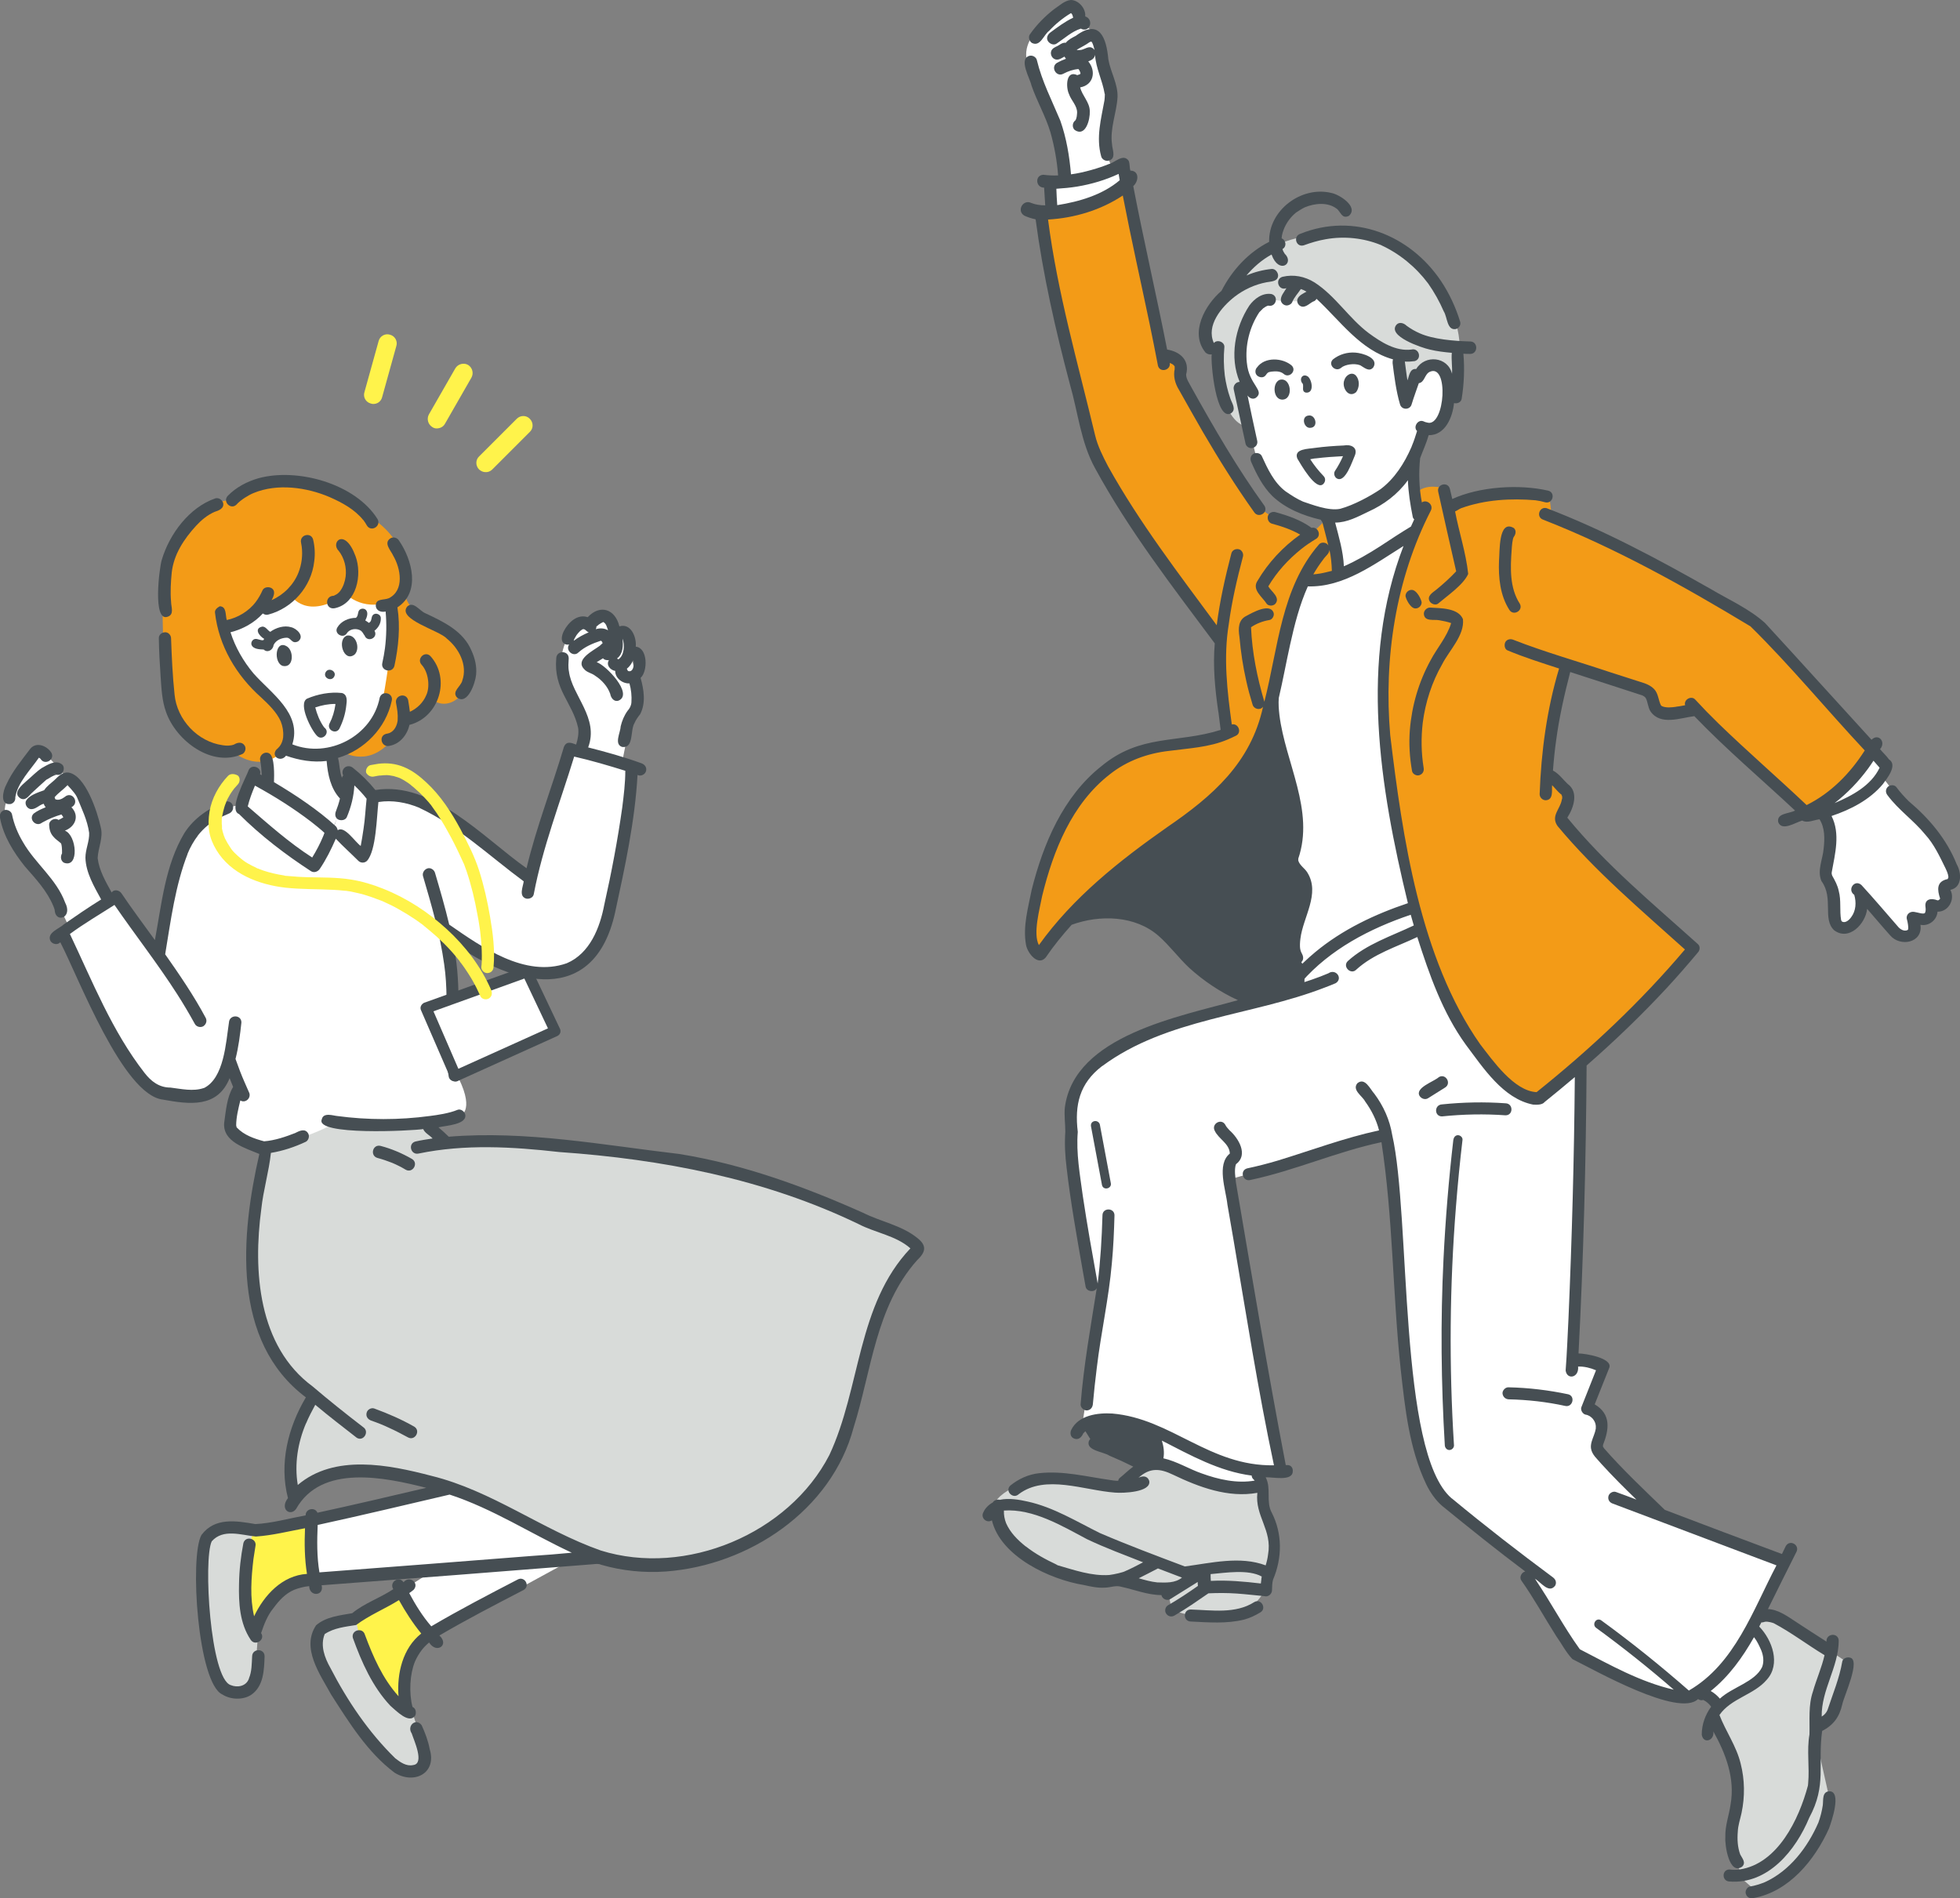 <?xml version="1.0" encoding="utf-8"?>
<!-- Generator: Adobe Illustrator 28.0.0, SVG Export Plug-In . SVG Version: 6.00 Build 0)  -->
<svg version="1.1" id="レイヤー_1" xmlns="http://www.w3.org/2000/svg" xmlns:xlink="http://www.w3.org/1999/xlink" x="0px"
	 y="0px" viewBox="0 0 897.1 868.8" style="enable-background:new 0 0 897.1 868.8;" xml:space="preserve">
<rect x="0" y="0" width="897.1" height="868.8" fill="#808080" stroke="none"/>
<style type="text/css">
	.st0{fill:#FFFFFF;}
	.st1{fill:#FFF34B;}
	.st2{fill:#D8DBD9;}
	.st3{fill:#F39B17;}
	.st4{fill:#464E53;}
</style>
<g>
	<polygon class="st0" points="142.7,693.4 144.2,722.7 198.9,718.5 183.6,728.3 197.6,748.9 262.5,713.5 275,712.8 204.6,680.8 	"/>
	<path class="st0" d="M265.1,342.7c0,0,4.3-5.5,1.3-14.7c-3-9.3-11.1-13.8-9.8-24.9c1.3-11.2,5.9-15.1,5.9-15.1s15.4-12.8,18.7-0.5
		c0,0,7-0.4,7.2,9.9c0,0,0,0.6,2.7,12.4c0.2,0.7,3.7,12.2-2.4,19.2l-3.9,19.6L265.1,342.7z"/>
	<path class="st0" d="M31.4,423.9l-9.6-20.5l-16-20.8c0,0-6.2-8.6-2.4-17.1S16,344.1,16,344.1s2.5-2.5,10.2,6.9s13.8,10.5,18.1,31.7
		c0,0-3.3,11.3-1,16.7c2.3,5.3,6.8,13.5,6.8,13.5L31.4,423.9z"/>
	<path class="st0" d="M178.8,276.5c0.2,0.4,2.7,48.6-8.8,57.4c0,0-8.6,11-19,11.3l7.5,19.2l-6.2,14.9l-29.5-19.7l-1.8-15.4l-19-57
		C102.1,287.1,135.6,205.1,178.8,276.5z"/>
</g>
<g>
	<path class="st1" d="M112.8,699.1c-0.7,2-3.5,25.1-1.2,37.8s5.7,11.8,5.7,11.8s2.3-23,25.4-25.9l0.1-27.1L112.8,699.1z"/>
	<path class="st1" d="M159.1,741.8c0,0,11.4,34.3,27,42.4c0,0-3.2-31.3,9.9-34.9l-13.1-20.4L159.1,741.8z"/>
</g>
<g>
	<path class="st2" d="M116.3,700.4c0,0-17.3-6.7-23,4.4c-5.7,11.1,4.5,61.4,4.5,61.4s8.4,16.9,18.7,3.3l1.5-20.2
		C118.1,749.3,106.8,726.2,116.3,700.4z"/>
	<path class="st2" d="M162.6,739.8c0,0-17.7,1.7-17.9,9.5s7.1,27.2,27,49.7s23.6,5.3,23.6,5.3l-6.6-20.7
		C188.7,783.7,168,772,162.6,739.8z"/>
</g>
<path class="st2" d="M121.7,523.6c0,0-11.8,54.8-1.4,83.2s23.4,31.9,23.4,31.9s-15.2,19.3-10.4,44.6c0,0,18-11.1,32.6-9.9
	c14.5,1.2,49.1,9.4,94.4,33.5s99.8,1.1,120.1-34.1c20.3-35.3,12.4-78.1,39.9-101.6c0,0-67.8-37.9-133.9-43.4c0,0-58.4-9.2-81.6-4.6
	l-15.2-17.7C189.5,505.6,153.4,483.5,121.7,523.6z"/>
<path class="st0" d="M116.2,353.8c-0.7,1.4-4.9,14.6-4.9,14.6s-15.2,0.6-24.5,13.2c-9.3,12.7-13.9,54.6-13.9,54.6l-19.7-25.8
	l-25.8,16c0,0,26.9,66.9,42.8,72.4c15.9,5.6,22.4,3.8,26.6,1.9s8.9-15.8,8.9-15.8l4.4,13.2l-4.4,18.7l15.6,8.7
	c0,0,18.5-3.9,32.5-11.7c0,0,42.3,4.3,56.5-2.9c0,0,7.2-1.8-0.3-17.2c-1.9-3.8-0.8-12.7-2.8-33.8c-1.9-19.5-2.9-33.9-2.9-33.9
	s36,28.9,56.1,17.7c20.1-11.1,22.9-41.9,22.9-41.9l6.5-50.6l-28.1-7.9l-19.2,57.6c0,0-53.2-44-70.2-36.4l-11.2-11.1l-8.5,25.9
	L116.2,353.8z"/>
<path class="st3" d="M106.6,228.6c-0.4,0.3-23.3,0.6-29.6,27.4c-6.4,26.8,1.3,68.7,1.3,68.7s6,22,27,18.4c0,0,12.4,11.8,23.8,1.1
	c0,0,12-9.9-12.2-31.1c0,0-13.3-13.9-14.7-26c0,0,6.4,0.7,17.7-7.8c0,0,6.5,0.9,13.3-6.7c0,0,7.1,11.8,25.1-0.7c0,0,9,9.4,22.9,2.1
	c0,0-4.3,49.6-9.8,59.3c-5.5,9.7-15.4,10.4-15.4,10.4s11.7,8.2,22.7-4.3c0,0,6.7-6.1,6.8-10.1c0,0,8.7,1.8,12-9.4
	c0,0,7.4,7.3,16-4.5s-2.9-24.9-12.8-28.8c-9.9-3.9-16.8-11.4-15.3-18.1c0.2-1,3.8-19-15.5-31.6C150.6,224.4,131,208.5,106.6,228.6z"
	/>
<g>
	<path class="st4" d="M166.6,290.6L166.6,290.6L166.6,290.6z"/>
	<path class="st4" d="M165.1,288.6C165.2,288.6,165.2,288.6,165.1,288.6C165.2,288.6,165.2,288.6,165.1,288.6z"/>
	<path class="st4" d="M174.3,283c0.1-1.8-2.4-2.8-3.6-1.5c-1,1-0.3,2.9-1.9,3.6c-0.5-0.4-1-0.8-1.6-1.1c0.7-1.4,1.5-3.5,0.3-4.8
		c-0.8-0.8-2.2-0.8-3,0c-0.9,1-0.4,2.7-1.6,3.6c-3.3,0-6.8,1.5-8.5,4.4c-1.7,2.8,2.7,5.4,4.4,2.6c1.3-2,4.4-2.4,6.4-1.1
		c-0.3-0.3,0,0,0.1,0.1l0,0c0.6,0.5,1,1.2,1.4,1.9c-0.1-0.3-0.1-0.1,0.1,0.1c0,0,0,0,0-0.1c1.2,3.7,6.5,1.3,4.6-2
		C173.1,287.4,174.4,285.3,174.3,283z M159.5,288.8C159.6,288.8,159.6,288.8,159.5,288.8C159.5,288.9,159.3,289,159.5,288.8z"/>
	<path class="st4" d="M162.3,299.6c2.7-2.6,0.8-9.3-3.4-8.7C154,292.5,157.3,303.5,162.3,299.6z"/>
	<path class="st4" d="M131.5,296c-5.5-3.7-6.5,7.3-2.1,8.8C134.4,305.9,134.6,298.2,131.5,296z"/>
	<path class="st4" d="M136.4,293.6c3.2-2.3-0.5-5.9-3.1-6.5c-3.2-1-7,0.2-9.6,2.1c-1.3-0.7-2-2.4-3.6-2.4c-4,0.8-1.5,4.3,0.8,5.6
		c-0.1,0.2-0.2,0.4-0.3,0.6c-1.4,0.3-2.6-0.8-4-0.5c-1.1,0.3-1.8,1.5-1.5,2.6c0.8,2.1,3.7,2.1,5.6,2.2c1.7,1.7,4.3,0.2,4.5-2
		c1-2.2,3.5-3.3,5.8-3.4C133.3,291.7,133.4,295,136.4,293.6z M131.8,292L131.8,292L131.8,292z M131.9,292
		C132.1,292.1,132.1,292.1,131.9,292L131.9,292z M132.7,292.5C132.7,292.5,132.8,292.5,132.7,292.5
		C132.8,292.5,132.7,292.5,132.7,292.5z"/>
	<path class="st4" d="M149.1,307.6c-1.5,2.5,2.4,4.6,3.8,2.2C154.4,307.4,150.5,305.2,149.1,307.6z"/>
	<path class="st4" d="M152.7,272.7c-4.3,0.1-3.8,6.5,0.5,5.7c10.1-2.1,12.7-15.4,9.5-23.9c-4.9-13.3-11.6-6.2-7.7-2.4
		c2.6,3.3,3.7,7.7,3.2,11.8c-0.3,2.3-1.1,4.7-2.5,6.6c-0.5,0.7-1.5,1.6-2.4,1.9C153.4,272.4,152.8,272.7,152.7,272.7z"/>
	<path class="st4" d="M182,329.8c-0.3,2.3-1.4,4.7-3.7,5.7c-0.6,0.2-1,0.3-1.6,0.4c-3.6,1-2.1,6.3,1.5,5.5c4.8-0.8,8.2-5,9.2-9.6
		c13.6-3.5,19-21.1,9.6-31.5c-2.6-2.6-6.5,1.3-4,4c3.3,3.6,3.8,10.4,2.1,13.9c-1.4,3.4-4.2,6.1-7.5,7.6c-0.2-1.8-0.5-3.6-0.8-5.4
		c-1-3.6-6.3-2.1-5.5,1.5C181.8,324.7,182.2,326.8,182,329.8z M187.7,325.7C187.6,325.7,187.6,325.7,187.7,325.7
		C187.6,325.7,187.6,325.7,187.7,325.7C187.6,325.7,187.6,325.7,187.7,325.7z"/>
	<path class="st4" d="M112,341.3c-1.2-1.9-3.3-1.5-4.9-0.5c-1.6,0.6-3.5,0.6-5.2,0.3c-11.5-1.6-20.9-11.7-22-23.2
		c-0.9-8.5-1.3-17.1-1.6-25.7c0-1.5-1.3-2.9-2.8-2.8s-2.9,1.2-2.8,2.8c0.1,5.8,0.4,11.5,0.8,17.3c0.4,5.5,0.6,11.2,2.5,16.4
		c4.6,13.2,21.1,25.6,35,19.2C112.2,344.4,112.8,342.6,112,341.3z"/>
	<path class="st4" d="M108.2,231c1.9-2.2,5.8-4.5,7.8-5.3c11-4.6,24.5-2.6,34.8,1.8c5.7,2.5,11.5,5.6,15.5,10.6
		c-0.2-0.2-0.2-0.2-0.1-0.2c0.7,0.9,1.2,1.7,1.7,2.6c1.9,3.2,6.7,0.4,4.9-2.9c-10.1-16.2-36.6-23.6-54.5-18.7
		c-5.2,1.5-10.2,4.1-14,8C101.7,229.6,105.6,233.5,108.2,231z"/>
	<path class="st4" d="M76.7,282.3c3.2-1,1.6-4.5,1.6-6.9c-0.4-4.3-0.1-9.3,0.3-13.3c0.9-8.3,5.6-15.4,11.2-21.5
		c2.4-2.6,5.2-4.9,8.4-6.3c1.9-0.6,4.6-1.6,3.9-4.2c-0.5-1.4-2-2.4-3.5-2c-12,4.1-21.1,16.4-24.6,28.3
		C72.9,260.2,69.8,284.7,76.7,282.3z M98.3,234.3C98.4,234.3,98.4,234.3,98.3,234.3C98.4,234.3,98.4,234.3,98.3,234.3z M98.3,234.3
		C98.2,234.4,98.1,234.4,98.3,234.3L98.3,234.3z M80.7,253.7c0-0.1,0-0.2,0.1-0.2C80.8,253.6,80.7,253.7,80.7,253.7z"/>
	<path class="st4" d="M172,277.2c0.1,2.4,2.5,3.2,4.5,2.7c0.5,5.6,0.4,11.3-0.3,16.8c-0.3,2.2-0.7,4.5-1.2,6.7
		c-0.9,3.6,4.4,5,5.5,1.5c1.9-8.8,2.8-18,1.4-26.9c10.7-6.9,6.8-21.8,0.7-30.6c-0.8-1.3-2.6-1.8-3.9-1c-3.3,2.2,0.2,5.5,1.3,8
		c3.4,5.8,5.2,15.8-2,19.4C175.7,274.8,172,273.8,172,277.2z M183,266C183,266,182.9,266,183,266C182.9,266,183,266,183,266z
		 M176.2,274.3c-0.1,0-0.2,0-0.2,0C176,274.4,176.1,274.4,176.2,274.3z"/>
	<path class="st4" d="M236.9,723c-13.3,6.9-26.6,13.8-39.5,21.4c-4-4.6-7.2-9.8-10.1-15.2c0.7-0.5,1.4-1,2-1.5
		c2.8-3.1-1.8-6.7-4.5-3.6c0.4-0.3,0,0-0.1,0.1c-2.1-3.1-6.7,0-4.7,3.2c-6,4-13.2,6.4-18.8,11c-5.6,1-12,1.6-16.5,5.5
		c-7,10.4,1.8,22.5,6.9,31.8c8.2,12.8,16.7,26.5,29,35.7c8.8,5.5,19.4,0.4,16.1-10.7c-0.7-3.8-2.1-7.5-3.7-11
		c-2.6-3.6-7,0.3-4.5,3.8c0-0.1,0-0.1-0.1-0.2c1,3.2,6.1,14,0.7,14.6c-3.1,0.7-5.9-1.3-8.2-3.1c-12.2-11.9-21.9-26.3-29.7-41.4
		c-2.6-4.6-4.7-10.2-2.6-15.4c-0.1,0.1,0-0.1,0.1-0.1l0,0c4.2-2.8,9.4-3.3,14.3-4.1c6-4.5,13.2-7.4,19.6-11.4
		c3,5.4,6.3,10.5,10.2,15.3c-8.5,6.7-11.2,18.3-10.4,28.7c-7.3-8.1-11.6-18-15.4-28.2c-1-3.5-6.4-2.1-5.5,1.5
		c4,11.1,9,22.4,17.2,31.1c2.5,2.1,8.5,8.5,11.3,4.5c0.7-1.4,0.3-3.4-1.2-4c-1.7-6.5-1.2-15.1,1.1-20.7c0.8-1.9,1.9-3.7,3.1-5.3l0,0
		c1-1.3,2.1-2.4,3.4-3.5c3.4,5.4,9.4,1.1,4.7-3.2c12.6-7.4,25.6-14.1,38.5-20.8C242.9,726,240.1,721.2,236.9,723z M191,806.9
		C190.7,807.2,190.9,807,191,806.9L191,806.9z M148.7,747.7c0-0.1,0.1-0.1,0.1-0.1C148.8,747.6,148.8,747.7,148.7,747.7z"/>
	<path class="st4" d="M193.1,755.3c0.2-0.2,0.2-0.2,0.2-0.2C193.2,755.2,193.2,755.2,193.1,755.3z"/>
	<path class="st4" d="M148.6,747.9l0.1-0.1C148.7,747.8,148.6,747.9,148.6,747.9z"/>
	<path class="st4" d="M188.5,793.4C188.6,793.7,188.6,793.6,188.5,793.4L188.5,793.4z"/>
	<path class="st4" d="M113.9,768C113.9,768.1,113.9,768.1,113.9,768C113.9,768.1,113.9,768.1,113.9,768z"/>
	<path class="st4" d="M135.5,518.6C135.7,518.5,136,518.3,135.5,518.6L135.5,518.6z"/>
	<path class="st4" d="M191.8,369.9C191.6,369.8,191.2,369.7,191.8,369.9L191.8,369.9z"/>
	<path class="st4" d="M259.2,441.1L259.2,441.1L259.2,441.1z"/>
	<path class="st4" d="M140.2,651.5c0.1-0.2,0.1-0.2,0.1-0.2C140.3,651.4,140.3,651.4,140.2,651.5z"/>
	<path class="st4" d="M153.5,322.6c-0.4,2.9-1.3,5.9-2.6,8.4c-1.6,2.9,2.7,5.4,4.4,2.6c1.7-3.4,2.8-6.9,3.2-10.7
		c0.3-2.1,0.6-5-2-5.7c-5.4-0.6-11.1,0.5-16,2.6c-4.2,2.4,2.1,14.7,4.7,17.1c2.3,2.3,5.9-1.3,3.6-3.6c-0.2,0-1-1.2-0.6-0.6
		c-1.9-2.7-3.1-5.8-3.9-8.9c3-1,5.9-1.6,9.2-1.6C153.5,322.3,153.5,322.5,153.5,322.6z"/>
	<path class="st4" d="M90.4,382.6C90.3,382.7,90.2,382.9,90.4,382.6L90.4,382.6z"/>
	<path class="st4" d="M104.2,372.7c0.7-0.2,0.4-0.2,0.2-0.1C104.4,372.6,104.3,372.6,104.2,372.7z"/>
	<path class="st4" d="M95.3,377.7L95.3,377.7C95.8,377.3,95.6,377.5,95.3,377.7z"/>
	<path class="st4" d="M93.4,498.2C93.7,498.1,94.2,497.8,93.4,498.2L93.4,498.2z"/>
	<path class="st4" d="M179.6,532.3c2.1,0.9,4.1,1.9,6.1,3.1c3.2,1.8,6-3,2.9-4.9c-4.5-2.6-9.4-4.7-14.4-6c-3.6-0.9-5,4.4-1.5,5.5
		C175,530.6,177.3,531.4,179.6,532.3z"/>
	<path class="st4" d="M419.8,566.6c-7.2-5.8-16.7-7.4-24.8-11.5c-26.9-12-54.9-22.2-84.1-26.9c-35-4.1-70.2-10.8-105.5-7.9
		c-1.5-1.5-3.1-2.9-4.7-4.3c3.2-0.8,13.4-1.2,12.2-6c-0.4-1.3-2-2.6-3.5-2c-3.8,1.6-9.4,2.4-12.6,2.8c-14.1,1.9-28.5,1.9-42.6,0
		c-1.5-0.1-6.2-1.8-6.9,1.5c-3.4,7.6,41.4,5.3,46.4,4.5c0.8,1.9,3,2.8,4.3,4.3c-2.6,0.4-5.3,0.8-7.9,1.4c-3.5,1-2.1,6.3,1.5,5.5
		c21.2-4.4,43-3.1,64.3-0.7c47.3,3.3,94.2,12.3,137.1,33c7.7,4,17.2,5.3,23.7,11.1c-24.5,25.8-22.7,63.9-37.1,94.6
		c-18.6,36.1-65.8,55.8-104.6,43.7c-26.7-9.4-49.8-27.4-77.6-34.2c-19.5-5.1-44.3-10.1-61.1,4.2c-1.6-9.6,0-19.4,3.8-28.3
		c0,0,0,0,0,0.1c1.2-2.9,2.7-5.7,4.2-8.5c6.2,5.2,12.6,10.1,19,15.1c3.1,1.9,6-2.9,2.9-4.9c-7.8-6-15.6-12.2-23.1-18.6
		c-25-18.4-27.3-52.9-23.5-81.2c0.9-8.6,3.5-17.1,4.4-25.7c5.5-0.9,10.9-2.7,16-5.1c1.3-0.7,1.8-2.7,1-3.9c-1.4-2.3-3.9-1.1-5.7-0.2
		h0.1c-4.6,1.8-9.5,3.5-14.5,3.9c-4.5-1.2-9.2-2.8-12.5-6.3c0,0-0.1-0.2-0.2-0.4c0.1,0-0.1-0.6-0.1-0.5c0-3.9,1-7.7,1.9-11.5
		c2.5,1.5,5.3-1.4,3.9-3.9c-0.6-1.4-1.2-2.7-1.8-4.1c-1.6-3.6-3-7.3-4.3-11c1.4-5.5,2.1-11.1,2.7-16.7c0-3.7-5.5-3.7-5.7,0
		c-1.4,9.2-2.2,25.6-11.6,30.1c0,0,0.1,0,0.1-0.1c-4.9,1.7-10.3,0.4-15.3-0.2c-5.2,0-8.9-2.9-11.9-6.8c-14.8-19-23.8-41.8-34.1-63.5
		c6.5-4.8,13.7-9,20.4-13.3C61.9,428,72.1,441,81,454.9c2.9,4.5,5.6,9.1,8.2,13.8c0.7,1.3,2.6,1.8,3.9,1c1.3-0.9,1.8-2.5,1-3.9
		c-5.4-10.1-11.9-19.6-18.5-29c2.6-15.6,4.6-31.5,10.4-46.3c-0.1,0.4-0.2,0.5-0.2,0.4c1.2-3,2.9-6,4.9-8.6c-0.1,0.1-0.1,0.2-0.2,0.2
		c1.4-1.8,3-3.4,4.8-4.9l-0.1,0.1c2.8-2.1,5.9-3.8,9.1-5.1c0,0,0,0-0.1,0c4-1.1,2.9-6.5-1-5.7c-7.5,2.9-14.4,7.5-18.8,14.4
		c-8.8,14.7-10.4,32.4-13.5,49c-5.1-7.1-10.4-14.1-15.3-21.4c-1-1.5-3.4-2-4.5-0.4c-2.7-4.9-5.7-10-6.4-15.7
		c0.2-4.8,2.7-9.4,1.4-14.2c-1.5-6.9-7-24-14.9-25c-2.6-0.2-4.4,1.6-6.1,3.3c-1.7,1.6-3.6,2.8-4.9,4.8c-2.7,1-7.1,2.3-8.4,5.1
		c-0.4,1.4,0.5,3.1,2,3.5c2.3,0.5,4.1-1.9,6.2-2.4c0.2,0.6,0.5,1.1,0.9,1.6c-1.9,0.8-3.8,1.6-5.5,2.9c-2.6,2.6,1.3,6.5,4,4
		c-0.8,0.7,0,0,0.3-0.1c2.7-1.5,5.4-2.6,8.4-3.5c0.4,0.5,0.6,0.8,0.9,1.3c-0.7,0.5-1.4,0.8-2.2,1.2c-1.7-1.2-4.5,0.2-4.3,2.4
		c0.1,1.9,0.5,3.6,1.8,5.1c1,1.3,2.4,2.1,3.6,3.2c0.3,0.5,0.3,1.2,0.4,1.7c0.1,1,0.1,1.9,0.1,2.9c-0.8,1.4-0.7,3.4,0.9,4.3
		c7.1,2.6,5.8-12.7,0.4-14.7c4.8-1.8,6.8-6.8,3-10.7c4-2.1,0.3-7.7-3.1-4.7c-1.2,0.9-2.9,1.7-4.3,1c-0.1-0.3-0.2-0.6-0.3-0.9
		c1.7-2,4-3.5,5.8-5.4c0.1,0,0.1-0.1,0.2-0.1l0,0l0,0l0,0l0,0l0.1,0.1H31c1,1,2,2.2,2.9,3.3l0,0c0.5,0.6,1,1.4,1.3,2
		c2.2,5.4,4.8,10.6,5.6,16.4c0.2,3.8-1.7,7.5-1.7,11.4c0.2,6.9,4,13.2,7.2,19.1c-5.8,3.6-11.5,7.5-17.1,11.4
		c-2.2,2.1-7.9,3.8-6.1,7.6c0.9,1.5,3.2,2,4.5,0.6c8.4,16.2,28.6,69.8,46.9,72c12.2,2.2,25,4,30.6-9.8c0.5,1.3,1.1,2.7,1.6,4
		c-2.9,4.8-3.3,11-4.1,16.5c-0.7,8.7,9.8,11.5,16.1,14.2c-8.5,37.2-12.9,85.7,21.3,111.4c-8.2,13.8-12.3,30.3-8.2,46.1
		c-3.9,5,1,8.6,3.7,5c11.6-20.7,40.6-14.5,59.6-9.7c-16.6,3.9-33.2,7.8-49.8,11.4c-1.2-2.8-5.5-1.8-5.4,1.2c-7.6,1.4-15.3,3.6-23,4
		c-8.8-1.5-18.6-3.2-24.7,5c-5.5,9.7-1.7,68,9.6,73c3.7,2.4,9.4,2.6,13.1,0.2c5.8-3.9,6-11.5,6.2-17.7c0-3.7-5.6-3.7-5.7,0
		c-0.2,3.4-0.1,7-1.5,10.2c0.2-0.4,0-0.1,0,0.2v-0.1c-1.2,3.4-5.2,4.2-8.3,2.9c-9.4-3-12.6-57.5-8.7-65.8c5.2-5.9,13.4-2.9,20.2-2.2
		c7.5-0.5,15-2.4,22.5-3.8c-0.3,7-0.2,14,0.9,20.9c-11.3,0.7-19.6,9.7-24.2,19.4c-2-8.6-1.3-17.6-0.3-26.2c0.3-1.9,0.6-3.9,0.9-5.8
		c0.9-3.6-4.5-5.1-5.5-1.5c-1.2,6.2-1.9,12.4-2,18.7c-0.2,8.7,0.3,18,5.3,25.5c2,3.2,6.9,0.1,4.8-3c1.4-4.1,2.9-8.1,5.7-11.5
		c2.5-3.4,5.4-6.6,9.4-8.3c2-0.8,4.6-1.5,6.9-1.7c0.2,5.1,7,4.5,5.7-0.4c41.3-3.1,82.6-6.3,123.9-9.6c1.4-0.1,2.7-0.4,4,0.2
		c9.6,2.8,19.7,3.8,29.6,3.1c38-2.8,75.9-27.9,86-65.9c8.2-26,10.1-55.3,29-76.5C423.7,573.1,424.4,570.2,419.8,566.6z M28.2,390.7
		c0,0.1,0,0.1,0,0.1C28.2,390.8,28.2,390.7,28.2,390.7z M24.8,364.3C24.8,364.2,24.8,364.1,24.8,364.3L24.8,364.3z M25.3,366
		C25.3,366,25.3,365.9,25.3,366C25.3,365.9,25.3,366,25.3,366z M27.8,372.6C27.8,372.6,27.9,372.6,27.8,372.6
		C27.9,372.6,27.9,372.6,27.8,372.6z M27.9,372.6L27.9,372.6L27.9,372.6z M28.1,372.7c0.1,0,0.2-0.1,0.2-0.1
		C28.3,372.7,28.2,372.7,28.1,372.7z M28.9,374.1l-0.1,0.1L28.9,374.1z M27.7,385.8c0,0,0,0,0.1,0.1
		C27.7,385.9,27.7,385.8,27.7,385.8z M27.8,385.9C28,386.1,27.9,386,27.8,385.9L27.8,385.9z M28.1,365.5
		C28.5,365.3,28.2,365.4,28.1,365.5L28.1,365.5z M26.4,366c0,0-0.1,0-0.3,0C26.3,366,26.4,366,26.4,366z M25.4,366.1
		C25.5,366.2,25.5,366.2,25.4,366.1L25.4,366.1z M25.1,364.6C25.1,364.5,25.1,364.5,25.1,364.6L25.1,364.6z M30.9,359.3
		C30.9,359.3,30.8,359.3,30.9,359.3c-0.1,0-0.1,0-0.1,0S30.8,359.3,30.9,359.3z M30.7,359.1C30.7,359.1,30.7,359.2,30.7,359.1
		C30.7,359.2,30.7,359.2,30.7,359.1c0,0.1,0,0.1,0,0.1C30.5,359.1,30.5,359,30.7,359.1z M101.3,765.7L101.3,765.7
		C101.2,765.5,101.3,765.6,101.3,765.7z M118.7,697.4C118.7,697.4,118.6,697.4,118.7,697.4L118.7,697.4z M243.2,712.2
		c-32.3,2.5-64.7,5.1-97,7.5c-1.2-7.2-1.1-14.5-0.8-21.7c20.2-4.4,40.3-9.2,60.4-13.9c19.8,6.5,37.2,17.9,55.9,26.6
		C255.5,711.3,249.4,711.8,243.2,712.2z M417.7,572.5L417.7,572.5C417.7,572.4,417.6,572.4,417.7,572.5
		C417.6,572.4,417.7,572.4,417.7,572.5c0-0.1,0-0.1,0-0.2C417.7,572.3,417.7,572.4,417.7,572.5L417.7,572.5L417.7,572.5L417.7,572.5
		z M417.6,570.7L417.6,570.7L417.6,570.7c0.1-0.1,0.1-0.1,0.1-0.1C417.7,570.6,417.7,570.6,417.6,570.7
		C417.9,570.5,417.8,570.6,417.6,570.7z"/>
	<polygon class="st4" points="417.7,572.5 417.7,572.5 417.7,572.5 	"/>
	<path class="st4" d="M417.7,570.6L417.7,570.6L417.7,570.6C417.7,570.7,417.7,570.6,417.7,570.6z"/>
	<path class="st4" d="M167.8,646.7c-0.4,1.6,0.5,2.9,2,3.5c2.9,1,5.7,2.1,8.4,3.4c2.9,1.3,5.7,2.8,8.5,4.3c3.2,1.8,6-3,2.9-4.9
		c-5.8-3.3-12-6-18.3-8.3C169.9,644.2,168.1,645.2,167.8,646.7z"/>
	<path class="st4" d="M186.4,277.6c-4.8,5.9,14.9,11,18.1,14.7c5.5,4.4,9.6,12.1,7.1,19.2c-0.6,2.7-5,5-2.4,7.8
		c4.9,3.6,8.4-6.9,8.7-10.4c0.4-3.8-0.5-7.6-2.1-11.1c-3.8-9-12.8-13.2-21.1-17.1C192,279.6,189.3,275,186.4,277.6z"/>
	<path class="st4" d="M98.4,280.4c1.7,15.2,9.8,28.8,21.1,38.8c3.4,3.2,7.1,6.7,9,11c0.9,2.2,1.3,4.7,1.1,7.1c0-0.1,0,0,0,0.2l0,0
		c-0.2,1.5-0.7,2.9-1.6,4.1c0.1-0.2,0,0-0.1,0.1l0,0c-0.4,0.5-0.9,1-1.4,1.4c-2.6,3.2,2,6,4.4,2.8c6,2.1,12.3,3.2,18.6,2.4
		c0.5,6.1,1.8,12.6,6.1,17.2c-0.4,1.8-1.3,4.5-1.8,5.7c-0.6,1.4-0.5,3.1,1,3.9c1.2,0.6,3.2,0.4,3.9-1c2-4.7,3.2-9.5,3.5-14.6
		c2,1.9,3.9,3.9,5.6,6.1c-0.5,4.5-0.7,9.2-1.4,13.7c-0.4,2.7-0.8,5.3-1.3,7.9c-2.6-1.8-7.4-9.4-10.5-7.2c-0.2-0.6-0.4-1.3-0.9-1.8
		c-4.2-3.9-8.8-7.4-13.5-10.7c-4.8-3.4-9.8-6.5-14.8-9.5c0.1-2.9,0.4-11.5-2.1-13.1c-2.1-1.3-4.8,0.8-4.2,3.2
		c0.4,2.2,0.6,4.5,0.7,6.7c-0.3-0.1-0.5-0.3-0.8-0.4c1-3-3.6-4.9-5.1-2.1c-1.3,3.7-9.6,18.4-4.5,20.3c9.9,9.9,21.3,18.6,33,26.2
		c1.4,0.8,3,0.2,3.9-1c3-4.4,5.3-9.1,7.4-13.9c3.3,3.5,6.9,6.7,10.3,10.1c1.1,1.1,2.9,1.1,4,0c4.2-4.7,4.4-20.1,5.2-26.9
		c6.4-1,12.9,0.2,18.9,2.7c0,0,0,0-0.1,0c17.7,8.3,32.1,22.1,47.7,33.6c-0.3,2.5-2.4,6.8,1.1,7.9c1.4,0.3,3.2-0.4,3.5-2
		c4.1-21.6,12.1-42.1,18.5-63c7.9,1.8,15.7,4.1,23.4,6.5c0,5.6-0.7,11.2-1.4,16.8l0,0c-2.1,14.9-4.9,29.7-8.2,44.4
		c-2,10.6-6.6,22.4-17.2,26.9c0.1,0,0.2-0.1,0.2-0.1c-0.2,0.1-0.7,0.3-0.2,0.1c-19,6.7-38.8-7.3-53.8-17.7c-1.9-8-4.2-15.9-6.5-23.7
		c-0.4-1.4-2-2.5-3.5-2c-1.4,0.5-2.4,2-2,3.5c3.9,13.3,7.8,26.6,9.7,40.4c1.5,10.2,1.1,20.5,0.8,30.7c-0.1,6.9,0.1,13.9,1.3,20.8
		c0.3,1.5,2.1,2.4,3.5,2c2.6-0.8,2-3.6,1.6-5.7c-0.3-2.1-0.5-4.2-0.6-6.3c-0.5-17.2,1.3-34.5-2.6-51.5
		c27.8,20.1,64.6,29.3,74.2-13.6c4.5-20.8,9.1-41.8,10.3-63.1c1.5,0.8,3.5-0.2,3.9-1.8c0.4-1.6-0.5-2.9-2-3.5
		c-8-2.9-16.2-5.2-24.5-7.3c5.1-13.5-7.4-23.7-8.8-34.8c-0.4-1.9-0.2-4.1-0.1-6c0-3.7-5.6-3.7-5.7,0c-1.3,14.4,7.4,20.1,10,31.8V333
		c0.4,2.6-0.1,5.3-0.9,7.8c-2.2-0.8-4.4-1.8-5.6,1.1c-5.5,18.6-12.6,36.6-17.1,55.5c-19.9-14-43-40-69.2-35.8
		c-3-3.7-6.4-7.1-10.2-10.1c-1.1-1-2.9-1.1-4,0c-0.9,0.9-1.1,2.3-0.5,3.4c-0.3,0.3-0.5,0.7-0.6,1.1c-1.1-2.9-1-6.1-1.8-9.1
		c12.1-3.6,21.9-13.6,24.6-26.1c0.9-3.6-4.4-5-5.5-1.5c-3.4,17.6-23.4,28-40,21.4c4.5-14.2-9.7-23.3-17.8-32.5
		c-4.6-5.5-8.3-11.9-10.5-18.8c5.6-1.4,10.9-4.3,14.8-8.6c0.7,0.5,1.6,0.8,2.5,0.5c11.1-2.9,19.7-12.8,21-24.2
		c0.5-3.4,0.3-6.9-0.5-10.2c-1-3.5-6.3-2.1-5.5,1.5c0.1,0.6,0.2,1.2,0.3,1.8s0,0.1,0,0c0.5,4,0,8.1-1.5,11.9
		c-2.2,5.6-6.8,10.2-12.3,12.6c1-1.7,2.1-4.4-0.2-5.6c-1.2-0.6-3.2-0.4-3.9,1c-0.9,2-1.9,3.8-3.2,5.5c-0.2,0.2-0.2,0.2,0.1-0.1
		c-3.2,4.2-8.1,7.2-13.3,8.3c-0.7-2.2,0-6.2-3.2-6.3C99.7,278,98.2,279,98.4,280.4z M116.5,359.8
		C116.6,359.7,116.6,359.6,116.5,359.8L116.5,359.8z M147.9,382.8c-1.4,3.4-3.1,6.6-5,9.7c-10.6-6.8-20-15.2-29.5-23.4
		c0.8-3.3,2-6.4,3.3-9.5c9,4.9,17.7,10.4,25.8,16.6c1.3,1,4.3,3.4,6,5C148.3,381.8,148.1,382.4,147.9,382.8z M172,325.1
		C172.1,324.8,172.1,325,172,325.1L172,325.1z M168.1,331.8C168.1,331.7,168.3,331.5,168.1,331.8L168.1,331.8z"/>
	<path class="st4" d="M127.9,341.7L127.9,341.7L127.9,341.7L127.9,341.7z"/>
	<path class="st4" d="M129.5,337.4v0.1C129.5,337.5,129.5,337.5,129.5,337.4z"/>
	<path class="st4" d="M24.4,414.7c0.3,0.8,0.7,1.6,0.7,2.5c0.8,5.3,8.3,2.8,4.7-4.1c-4-10.8-13.6-17.8-19.2-27.5
		c-2.4-4-4.2-8.3-5.1-12.8c-0.3-1.5-2.1-2.4-3.5-2c-1.6,0.5-2.3,1.9-2,3.5c1.5,8.3,6.2,15.8,11.4,22.3
		C16.3,402.2,21.5,407.7,24.4,414.7z M25.1,416.8L25.1,416.8C25.1,416.6,25.1,416.4,25.1,416.8z"/>
	<path class="st4" d="M5,368c1.4-0.5,2.1-1.6,2-3c0.9-6.6,7.1-12.8,10.8-18.2c0.3,0.2,0.6,0.3,0.8,0.6c1.9,3.1,6.7,0.3,4.9-2.9
		c-2-3.1-6.9-5.2-9.7-1.7c-3.9,5.2-8.2,10.3-10.9,16.3C1.3,362-0.2,368.8,5,368z M17.7,346.8C17.7,346.8,17.8,346.8,17.7,346.8
		C18,346.9,17.9,346.9,17.7,346.8z M18.1,346.4L18.1,346.4L18.1,346.4z M17.4,346.7h-0.1H17.4z M17.3,346.7L17.3,346.7
		C17.2,346.7,17.2,346.7,17.3,346.7z"/>
	<path class="st4" d="M21.2,356.9c0.3-0.1,0.4-0.2,0.4-0.3C21.5,356.8,21.3,356.8,21.2,356.9z"/>
	<path class="st4" d="M19.2,351.5c-2.6,1.7-4.7,4-7.1,6c-2.1,1.9-6.5,5.4-2.8,7.9c2.3,1.3,3.7-0.9,5.1-2.3c2.2-2.1,4.5-4.1,6.8-6.2
		c0,0-0.1,0-0.1,0.1c0.1,0,0.4-0.4,0.5-0.3c1.3-0.8,2.7-1.7,4.2-2.1c0.9,0.2,1.9,0.1,2.6-0.7c0.9-1,1.2-3,0-4
		C25.5,347.6,21.9,350,19.2,351.5z M25.6,354.6C25.4,354.6,25.7,354.5,25.6,354.6c-0.3,0-0.8-0.4-1.2-0.6
		C24.8,354.2,25.2,354.4,25.6,354.6z"/>
	<path class="st4" d="M33.8,362.6L33.8,362.6C33.6,362.4,33.3,362.2,33.8,362.6z"/>
	<path class="st4" d="M30.9,359.3L30.9,359.3L30.9,359.3L30.9,359.3z"/>
	<path class="st4" d="M266.9,288L266.9,288c0.1,0,0.2,0,0.2,0S267,288,266.9,288z"/>
	<path class="st4" d="M259.1,295c0.5,0.1,1,0.1,1.4,0c-1.9,2.7,2,6,4.3,3.6c2.9-2.6,6.5-4.1,10.1-5.3c0.6,0,0.8,0.7,0.9,1.1l0,0l0,0
		l0,0c0,0.1-0.1,0.2-0.1,0.1c-0.4,0.4-0.8,0.7-1.2,1.1c-2.9,2.2-11.5,6.3-7.1,10.7c1.2,1.5,3.5,1.8,5,3c3.1,2,5.7,4.9,6.9,8.3
		c0.3,1.8,1.7,3.8,3.8,3.1c7-3-5.8-16.3-10-17.6c1-0.6,2-1.2,2.9-1.8c0.6,0.8,1.7,0.9,2.7,0.9c-1.4,2.2,0.6,4.5,2.9,4.9
		c-0.1,3.3,3.4,5.9,6.5,5.7c0.8,2.8,1.1,5.8,0.9,8.7c-0.1,1.5-0.8,2.8-1.8,3.9c-1.5,2.1-2.5,4.5-3.1,7c-0.1,2.9-3.2,8.3,0.7,9.5
		c5.4,0.7,3.6-7.7,5.6-10.9c0.6-1.5,1.6-2.8,2.6-4.1c2.7-5.1,1.7-11.3,0.2-16.6c3.4-3.1,3.3-13.8-2.2-14.3c0.4-4.5-2.3-10.9-7.5-9.3
		c-1.9-7.9-8.8-10.3-14.5-4.2c-4.7-1.6-8.9,2.4-10.9,6.3C257,290.9,256.3,294.2,259.1,295z M289.1,322L289.1,322L289.1,322z
		 M289.1,321.8C289.1,321.9,289.1,321.9,289.1,321.8C289.1,321.8,289.2,321.5,289.1,321.8z M275,293.3
		C274.6,293.4,274.8,293.3,275,293.3L275,293.3z M276,294.4C276,294.4,275.9,294.4,276,294.4C275.9,294.4,275.9,294.4,276,294.4
		L276,294.4L276,294.4z M283.2,301.8L283.2,301.8L283.2,301.8L283.2,301.8z M282.7,301.6c0.1,0,0.2,0.1,0.2,0.1
		C282.8,301.7,282.7,301.7,282.7,301.6z M284.8,299.6c0.1-0.1,0.1-0.2,0.1-0.3C284.9,299.4,284.9,299.5,284.8,299.6z M290,303.3
		c0-0.1,0-0.2,0-0.3C290,303,290,303.2,290,303.3z M289.8,302.2c0.7,1.7,0.1,5.9-2.4,4.9l0,0c-0.2-0.3-0.3-0.7-0.5-1
		C288.2,305.1,289.1,303.7,289.8,302.2z M284.9,292.3c1.2,2.7,0.8,7.9-1.9,9.5c-0.2-0.2-0.4-0.3-0.6-0.4
		C285.2,299.4,285.3,295.4,284.9,292.3L284.9,292.3z M276.2,284.7L276.2,284.7L276.2,284.7L276.2,284.7z M273.9,286
		c0.7-0.5,1.4-0.9,2.2-1.3l0,0l0,0l0,0c1.4,0.7,1.7,2.4,2.2,3.8c-1.7-1-3.7-1.1-5.6-0.5c0.2-0.4,0.3-0.9,0.3-1.3
		C273.3,286.6,273.8,286.2,273.9,286z M267.3,288h-0.1C267.2,288,267.3,288,267.3,288z M263.3,291.7c0.3-0.6,0.9-1.5,1.3-1.9
		c0.5-0.6,1.1-1.2,1.8-1.6c-0.3,0.1,0.3-0.2,0.4-0.2c-0.1,0-0.2,0.1-0.2,0.1c0.1-0.1,0.3-0.1,0.4-0.1c-0.1,0-0.1,0-0.2,0
		c0.2,0,0.3-0.1,0.5,0c0,0,0,0-0.1,0c0.9,0.1,1.3,1.2,2.3,1.4c-2.5,1.1-4.8,2.3-6.9,3.9C262.7,292.7,263,292.2,263.3,291.7z"/>
	<path class="st4" d="M266.4,288.2C266.4,288.2,266.3,288.2,266.4,288.2L266.4,288.2L266.4,288.2z"/>
	<path class="st4" d="M276.1,284.8C276,284.8,276,284.8,276.1,284.8L276.1,284.8z"/>
	<path class="st4" d="M275.9,294.4c-0.1,0.1-0.1,0.1-0.1,0.2C275.8,294.6,275.8,294.5,275.9,294.4
		C275.9,294.5,275.9,294.4,275.9,294.4z"/>
	<path class="st4" d="M264.4,333.1C264.4,332.9,264.3,332.6,264.4,333.1L264.4,333.1z"/>
</g>
<g>
	<g>
		<polygon class="st0" points="208.5,492.5 254.2,472 241.3,444.8 195.1,461.4 		"/>
		<path class="st4" d="M208.5,495c-0.3,0-0.6-0.1-0.9-0.2c-0.6-0.2-1.1-0.7-1.4-1.3l-13.5-31.1c-0.3-0.6-0.3-1.4,0-2
			s0.8-1.1,1.4-1.4l46.2-16.6c1.2-0.4,2.6,0.1,3.1,1.3l12.9,27.2c0.3,0.6,0.3,1.3,0.1,1.9c-0.2,0.6-0.7,1.1-1.3,1.4l-45.6,20.6
			C209.2,495,208.9,495,208.5,495z M198.4,462.9l11.4,26.3l41-18.5L240,447.9L198.4,462.9z"/>
	</g>
	<path class="st1" d="M104.4,355.1c-4.3,4.5-7.5,10.3-8.5,16.4c-0.5,3.1-0.6,6.2-0.1,9.3c0.5,2.9,1.7,5.7,3.2,8.2
		c6.6,11,19.4,15.9,31.6,17.3c7.3,0.8,14.7,0.6,22.1,1c1.6,0.1,3.3,0.2,4.9,0.4c0.2,0,1.3,0.1,0.4,0c0.3,0,0.5,0.1,0.8,0.1
		c0.7,0.1,1.3,0.2,1.9,0.3c2.5,0.5,5,1.1,7.5,1.9c1.2,0.4,2.5,0.8,3.7,1.3c0.6,0.2,1.3,0.5,1.9,0.7c0.3,0.1,0.5,0.2,0.8,0.3
		c0,0,0.7,0.3,0.3,0.1c-0.4-0.2,0.3,0.1,0.4,0.2c2.5,1.1,5,2.3,7.4,3.7c2.5,1.4,4.9,2.9,7.3,4.5c1.2,0.8,2.4,1.7,3.5,2.5
		c0.2,0.2,0.5,0.4,0.7,0.6c0.6,0.4-0.3-0.2,0.1,0.1c0.2,0.1,0.3,0.2,0.5,0.4c0.6,0.5,1.1,0.9,1.7,1.4c4.5,3.7,8.7,7.8,12.4,12.3
		c0.4,0.5,0.9,1.1,1.3,1.6c0.1,0.1,0.2,0.2,0.3,0.4c-0.4-0.5,0-0.1,0,0.1c0.3,0.3,0.5,0.7,0.8,1c0.9,1.2,1.7,2.4,2.5,3.6
		c1.6,2.4,3,4.8,4.3,7.4c0.6,1.2,1.2,2.5,1.8,3.8c0.6,1.4,2.7,1.8,3.9,1c1.4-0.9,1.6-2.4,1-3.9c-4.6-10.6-11.8-20-20.3-27.8
		s-18.3-14.2-29.1-18.5c-4.7-1.9-9.7-3.4-14.7-4.2c-6.8-1.1-13.7-0.9-20.5-1.1c-1.8-0.1-3.6-0.1-5.4-0.3c-0.9-0.1-1.8-0.1-2.6-0.2
		c-0.4,0-0.9-0.1-1.3-0.1c-0.2,0-0.4,0-0.6-0.1c-1-0.1,0.5,0.1-0.4-0.1c-3.2-0.5-6.3-1.2-9.3-2.2c-0.6-0.2-1.3-0.5-1.9-0.7
		c-0.1-0.1-1.2-0.5-0.6-0.2c-0.3-0.1-0.7-0.3-1-0.5c-1.3-0.6-2.5-1.2-3.7-1.9c-0.6-0.3-1.1-0.7-1.7-1.1c-0.3-0.2-0.5-0.4-0.8-0.6
		c-0.1-0.1-0.2-0.2-0.4-0.3c-0.5-0.4,0.3,0.3-0.1-0.1c-1.1-0.9-2.1-1.8-3.1-2.8c-0.5-0.5-0.9-1-1.3-1.5c-0.1-0.2-0.6-0.8-0.2-0.3
		c-0.2-0.3-0.4-0.6-0.6-0.9c-0.8-1.2-1.5-2.4-2.1-3.6c-0.1-0.1-0.1-0.3-0.2-0.4c0,0-0.3-0.7-0.1-0.3c0.2,0.4-0.1-0.3-0.1-0.3
		c-0.1-0.1-0.1-0.3-0.2-0.4c-0.2-0.6-0.4-1.3-0.6-2c-0.1-0.3-0.1-0.6-0.2-0.9c0-0.1-0.1-0.3-0.1-0.4c0,0-0.1-0.7,0-0.3
		c0.1,0.5,0-0.2,0-0.3c0-0.1,0-0.3,0-0.4c0-0.4,0-0.7-0.1-1.1c0-0.7,0-1.3,0-2c0-0.3,0-0.7,0.1-1c0-0.2,0-0.4,0.1-0.6
		c0.1-0.6-0.1,0.5,0-0.1c0.3-1.4,0.6-2.8,1-4.1c0.2-0.6,0.4-1.3,0.7-1.9c0,0,0.3-0.7,0.1-0.3c-0.2,0.4,0.1-0.3,0.1-0.3
		c0.2-0.4,0.3-0.7,0.5-1.1c0.7-1.3,1.4-2.6,2.3-3.8c0.2-0.3,0.4-0.5,0.6-0.8c-0.3,0.4-0.1,0.1,0,0c0.1-0.2,0.2-0.3,0.4-0.5
		c0.5-0.6,1-1.1,1.5-1.7c1-1.1,1.1-3,0-4C107.3,354.1,105.5,354,104.4,355.1L104.4,355.1z"/>
	<path class="st1" d="M171.3,355.4c0.5-0.1,1.1-0.2,1.6-0.3c0.2,0,0.5-0.1,0.7-0.1s0.9-0.1,0.3,0c1-0.1,1.9-0.2,2.9-0.2
		c0.5,0,0.9,0,1.4,0.1c0.2,0,0.4,0,0.6,0.1c0.1,0,0.2,0,0.3,0c-0.1-0.1-0.5-0.1-0.2,0c0.9,0.1,1.7,0.3,2.5,0.6
		c0.4,0.1,0.8,0.3,1.2,0.4c0.1,0,0.7,0.3,0.3,0.1c-0.4-0.2,0.3,0.1,0.4,0.2c0.8,0.4,1.6,0.8,2.3,1.3c0.8,0.5,1.6,1,2.3,1.6
		c0.2,0.1,0.5,0.4,0.1,0.1c0.2,0.2,0.4,0.3,0.6,0.5c0.4,0.3,0.8,0.6,1.2,1c1.6,1.4,3.1,2.8,4.5,4.3c0.7,0.7,1.3,1.5,2,2.2
		c0.3,0.4,0.6,0.8,1,1.2c0.1,0.1,0.1,0.2,0.2,0.3c0,0-0.3-0.4-0.1-0.1c0.2,0.2,0.3,0.4,0.5,0.7c2.6,3.5,4.9,7.2,7,11.1
		c2.1,3.7,4,7.5,5.8,11.4c0.4,0.9,0.8,1.8,1.2,2.6c0.1,0.2,0.2,0.5,0.3,0.7c0.2,0.4-0.2-0.5-0.1-0.3c0,0.1,0.1,0.2,0.2,0.4
		c0.4,1.1,0.8,2.2,1.2,3.3c2.2,6.5,3.8,13.2,5,19.9c0.4,1.9,0.7,3.8,1,5.8c0.1,0.5,0.1,1,0.2,1.4c0,0.3,0-0.2,0-0.2
		c0,0.1,0,0.2,0,0.3c0,0.3,0.1,0.5,0.1,0.8c0.1,1,0.2,1.9,0.3,2.9c0.4,3.6,0.5,7.2,0.4,10.7c0,0.8-0.1,1.6-0.2,2.4
		c-0.1,1.5,1.4,2.9,2.8,2.8c1.7-0.1,2.7-1.2,2.8-2.8c0.7-7.6-0.3-15.5-1.6-23c-1.2-7.1-2.8-14.2-5-21.1c-2.1-6.6-5.3-12.8-8.5-18.9
		c-4.2-7.8-9.1-15.4-15.7-21.5c-3-2.8-6.3-5.4-10.2-7c-3.8-1.6-7.8-2-11.8-1.5c-1.2,0.2-2.3,0.4-3.5,0.6c-1.4,0.3-2.4,2.1-2,3.5
		C168.3,355,169.8,355.8,171.3,355.4L171.3,355.4z"/>
</g>
<g>
	<path class="st0" d="M525.6,645.8l4.3,24.4c0,0,31.9,13,46.5,10l-0.8-18.5L525.6,645.8z"/>
	<path class="st0" d="M777.1,771.3l9,9.2c0,0,21.4-9.7,22.9-16.9c1.6-7.2-7.3-20.2-7.3-20.2L777.1,771.3z"/>
</g>
<g>
	<path class="st2" d="M801.7,743.4c0,0,13.5,15.7,4.8,24.2c-8.7,8.6-19.5,9.4-22.2,17.9c0,0,9.2,18.1,10.2,24.4
		c0.9,6.3,1.4,12.8,0.2,18.4c-1.2,5.6-4.6,23.5,3.9,30l-2.6,0.5l8.4,7.3c0,0,16.8-4.9,24.2-19.7c7.4-14.9,8.6-23.8,8.6-23.8
		l-7.1-31.7l8.1-5.4l8.4-23.9l-33.4-22L801.7,743.4z"/>
	<path class="st2" d="M578.1,680.5l-17.5-0.3l-32.7-10.4l-15.9,9.3l-37-2.6c0,0-20.5,5.7-20.2,14c0.4,8.3,9.8,20,20.8,24.9
		s25.8,9.5,36.4,8.5l22.5,3.9l1.8,9.2c0,0,21,7.1,30,2.9c9-4.2,13.7-13.6,13.7-13.6s5.4-14.8,3.3-22.2
		C581.2,696.7,578,690.5,578.1,680.5z"/>
</g>
<path class="st0" d="M648.1,415.1c0,0-39.7,10.2-58.1,39.2c0,0-98.9,19.1-99.9,48.5c-1.1,29.4,9.1,82.6,9.1,82.6l5.3,6.1l-9.2,61.1
	c0,0,14.8-8.6,34.6,2.7c19.7,11.3,46.6,21.6,57.1,18l-23.8-133.6l71.5-20.3l11.8,126.2c0,0,4.4,36,20.9,45.8s31.7,24.9,31.7,24.9
	l22.4,40.7c0,0,41,21.3,50.9,20.4c0,0,16.8-7.2,25.7-24.6c8.9-17.4,19.4-38.5,19.4-38.5l-59.8-22l-26.5-29c0,0,6.7-10.4-3.8-18.3
	l6.7-19.4l-13.9-4.4l3.4-134.4L648.1,415.1z"/>
<path class="st4" d="M528.8,653.7c0,0-25.3-9.2-33.5-1l4.8,7.7l23.1,9.4l7.3-1L528.8,653.7z"/>
<g>
	<path class="st0" d="M834.6,370.6c0,0,5.2,12.4,1,29c0,0,3.2,8.8,3.3,9.4s0,12,0,12s4.3,9.3,10.5,0.9l3.7-11.2l14.5,16.6
		c0,0,8.5,4.3,8.4-4.6c0,0,7.1,1.3,8.1-5.4c0,0,9-1.1,7.7-7.2l-0.6-4.6c0,0,3.7-0.6,2.9-5.9s-8.9-19.5-16.8-26.3
		c-8-6.9-15.8-17.8-15.8-17.8S851.8,371.2,834.6,370.6z"/>
	<path class="st0" d="M508.8,76.4c0,0-5.2-10.8-1.9-21c3.3-10.3-3.8-38.2-3.8-38.2L494,9.1l-2.5-6.7c0,0-26.8,11-21,27.1
		s13.4,31,13.4,31l3.5,21.7L508.8,76.4z"/>
	<path class="st0" d="M567.4,178.3c0.3,0.8,9.1,37.2,9.1,37.2s4,13.2,30.7,21.5l5.3,25.4l34.8-18.2l3.5-7.8L647,210l4.8-12.6
		c0,0,13-0.9,11.4-17.8s-8.4-15-15.2-7.8l-3.8,10.1l-6.9-50.4c0,0-52.7-20.5-65.9,11L567.4,178.3z"/>
</g>
<path class="st4" d="M582.3,322.6c0,0-9.3,38.3-46.2,57.8c0,0-33.4,23.4-46.1,39.3c0,0,23.8-11.8,42,6.4
	c18.2,18.2,30.7,31.3,43.3,32.3l21.7-5.5l0.7-49.4l-4-37.1L582.3,322.6z"/>
<g>
	<path class="st0" d="M597.6,263.7c0,0-14.7,40.5-17.1,62.5c0,0,13.3,45.5,13.1,46.8s-2.3,21.3-2.3,21.3l6.3,9.1
		c0,0-7.1,26.2-5.5,30.5c1.5,4.2,5.5,9.3,5.5,9.3s20.8-19.8,49.4-28.1c0,0-15.1-59-14.1-88.1s6.3-71,14.1-84.2
		c0,0-27.6,20.9-37.2,21.3C600.2,264.4,597.6,263.7,597.6,263.7z"/>
	<path class="st0" d="M828.5,371.9c0,0,22.7-16.5,27.9-29.1l7.1,9.3C863.5,352.1,855.2,370.7,828.5,371.9z"/>
	<path class="st0" d="M514,75.2c0,0-25,11.7-34.5,8l1.8,13.3c0,0,26.2-4.9,32.7-10.6V75.2z"/>
</g>
<g>
	<path class="st3" d="M608.5,236.2l-8.8,8.8c0,0-5.5-5.5-16.8-8l-6.5-4.4L541,175.3c0,0,2-12-8.2-12.5L515.6,84
		c0,0-19.3,14.6-39.2,13.5L499,204.9c0,0,43.4,72.3,58.3,86.8c0,0,0.2,25.3,4.7,44.2l-10.9,3.1c0,0-37.4-0.3-51.4,19.4
		c-14,19.7-23.9,34.1-28,67.7c0,0-1.2,7.7,4.5,10.7c0,0,22.2-26.9,34-36.3c11.8-9.3,50.7-32.1,59.5-50c8.8-17.8,11.5-26.5,11.5-26.5
		l14.7-59.2c0,0,11.9,2,16.5-4.3L608.5,236.2z"/>
	<path class="st3" d="M660.4,223.4c0,0-7.7-2.5-12.5,2.4l1.5,12.2c0,0-20.6,47.9-16.5,78.5c0,0,2.5,64.1,16.3,105
		s32.2,78.1,54.1,80.4c0,0,50.8-37.6,70.8-65.9l-59.2-59.9c0,0,8.6-12.4-6.2-20.7l7.9-50.8l38.6,13.4c0,0,0.8,14.7,21.3,7.4
		l48.6,45.7c0,0,12.7,2,32-27.2l-51.3-58.3l-95.6-49.8l-1.1-9c0,0-24.4-3.7-46.1,4.8L660.4,223.4z"/>
</g>
<path class="st2" d="M600.9,108c0,0-21.8-0.1-36.2,21.1c0,0-13.7,13.3-13,20.6c0.7,7.2,4.8,11.5,4.8,11.5s1.1,30.8,13.6,33.9
	l-2.7-16.9l3.3-3c0,0-8.8-28.9,9.8-38.2l7.6,0.9h9.3l5.6-4.6c0,0,23.2,28.2,37.5,29.7l3.8,18.9c0,0,2.6-15.9,11-14.2s12,9.7,12,9.7
	s3-20.6-1.5-30.7C661.1,136.8,640.3,94.7,600.9,108z"/>
<path class="st4" d="M585.6,173.9c-3.3,1.5-2.9,8.6,1,9C592.3,183.3,591.1,172.2,585.6,173.9z"/>
<path class="st4" d="M620.6,171.9c-1.9-2-4.7-0.1-5.3,2.1c-1.3,3.3,1.9,8.5,5.4,5.5C622.3,177.4,622.4,173.9,620.6,171.9z"/>
<path class="st4" d="M622.6,167.2c1.8,1,4.1,3.3,6,0.9c2.6-4.3-5.1-6.5-8.2-6.7c-3.7-0.3-7.4,0.8-10.3,3.1c-2.5,2.4,1.2,6.1,3.8,3.8
	C615.5,166.9,619.8,166.1,622.6,167.2z M627.7,164.3C627.7,164.3,627.8,164.3,627.7,164.3c0.1,0,0.3,0.2,0.5,0.3
	C628.1,164.5,627.9,164.4,627.7,164.3z M615.4,167.4C615.6,167.4,615.6,167.3,615.4,167.4L615.4,167.4z"/>
<path class="st4" d="M591.2,167.3c-4.2-3.6-12.3-4-15.8,0.8c-1,1-1.1,2.8,0,3.8c1,0.9,2.8,1.2,3.8,0c0.4-0.5,0.8-1.2,1.4-1.5
	c0.3-0.1,1.1-0.3,1.4-0.3c0,0-0.6,0.1-0.1,0c1.9-0.2,4-0.3,5.6,1C590,173.4,593.7,169.7,591.2,167.3z"/>
<path class="st4" d="M653.7,193.9L653.7,193.9c-0.2-0.1-0.3-0.1-0.2,0C653.5,193.8,653.6,193.9,653.7,193.9z"/>
<path class="st4" d="M574.8,182.1c4.4-3.3-3.2-5.9-4.1-16v0.1c-0.9-8.1,1.2-16.5,5.7-23.3c0,0,0,0-0.1,0.1c0.7-0.6,1.2-1.3,1.9-1.9
	c0.6-0.4,1.4-1,2.2-1.2c0.3,0,0.9,0.1,0.1,0c3.6,0.8,4.9-4.3,1.5-5.3c-4.1-0.7-7.9,2.1-10.2,5.3c-6.6,10.1-9.1,23.6-4.4,34.9
	c-1.8,0-3.1,1.8-2.7,3.5c1.8,8.3,3.6,16.5,5.4,24.8c0.3,1.4,2,2.4,3.4,1.9c1.5-0.5,2.3-1.9,1.9-3.4c-1.5-6.9-3-13.7-4.4-20.6
	C571.8,182.2,573.4,183,574.8,182.1z M579.9,140.1c-0.1,0-0.2,0.1-0.2,0.1C579.7,140.1,579.8,140.1,579.9,140.1z"/>
<path class="st4" d="M576.4,142.9c0.2-0.2,0.2-0.2,0.2-0.2C576.5,142.8,576.5,142.8,576.4,142.9z"/>
<path class="st4" d="M631.8,112.2c0,0,0.2,0.1,0.3,0.1C632,112.2,631.9,112.2,631.8,112.2z"/>
<path class="st4" d="M595.2,107c-3.5,1.1-2,6.3,1.5,5.3c3.3-1.2,6.6-2.2,10.1-2.8c8.4-1.5,17.2-0.6,25.1,2.6
	c-0.1-0.1,0.3,0.1,0.3,0.1s0,0-0.1,0c8.5,3.9,16,10.1,21.6,17.6c2.8,4,5.2,8.3,7.1,12.7c1.7,2.6,1.4,8.9,5.6,8.1
	c1.4-0.4,2.4-1.9,1.9-3.4c-2-6.5-4.9-12.8-8.7-18.5C645.3,107.4,619.6,97.2,595.2,107z"/>
<path class="st4" d="M598.9,190.2c-3.6,0.4-2.1,6.2,1.1,5.6C603.6,195.4,602.1,189.6,598.9,190.2z"/>
<path class="st4" d="M598.7,172.4c-2.5-1.8-4.4,1.2-2.4,3.3c0.5,1.4-0.7,3.5,1.4,4C601.6,180.1,600.6,174.1,598.7,172.4z"/>
<path class="st4" d="M593.8,209.9c1.5,2.5,8.7,15.3,12,11.5c0.9-1,1-2.5,0-3.5c-2.4-2.5-4.3-4.9-6.1-7.7c0.9-0.1,1.7-0.4,2.6-0.4
	l0,0c4.1-0.5,8.3-0.8,12.4-1c-1,2.3-2.3,4.7-3.7,6.8c-0.7,1.1-0.2,2.8,0.9,3.4c3.9,2.2,7.1-8.1,8.3-10.7c1.3-3.6-2-5-5.1-4.4
	c-4.4,0.2-8.8,0.5-13.2,1.1C599,205.5,592,205.3,593.8,209.9z M616.9,208.7C617.1,208.6,617.2,208.7,616.9,208.7L616.9,208.7z
	 M615.4,206.7C615.4,206.5,615.5,206.4,615.4,206.7L615.4,206.7z"/>
<path class="st4" d="M472.4,19.7c3.8,1.8,5.3-3.8,7.8-5.6c2.9-3.1,6.3-5.9,10-8.1c0.1,0.1,0.2,0.2,0.3,0.3c0.4,0.4,0.5,1.2,0.7,1.8
	c-3.8,1.8-7.1,4.3-10.5,6.8c-1.2,0.9-2,2.6-1,4c0.8,1.2,2.7,2,4,1c3.6-2.4,6.9-5.5,11-6.8c4.1,2.2,6.2-4.2,2-5.6
	c0.4-3.5-3-7.5-6.6-7.5c-2.9,0.3-5.2,2.6-7.5,4.1c-4.3,3.3-8.1,7.2-11.2,11.6C470.5,16.9,471.1,19,472.4,19.7z M494.7,12.9
	L494.7,12.9C494.8,13,494.8,13,494.7,12.9z M495,12.9h-0.1l0,0C494.9,12.9,494.9,12.9,495,12.9z M493.9,12.4
	C493.9,12.4,493.9,12.5,493.9,12.4C493.9,12.5,493.9,12.4,493.9,12.4z M494.5,13C494.6,13,494.6,13,494.5,13L494.5,13z M494.9,12.9
	L494.9,12.9h-0.1C494.8,13,494.8,13,494.9,12.9z M495,13C495.1,13,495.1,13,495,13L495,13z"/>
<path class="st4" d="M505.8,42.7c0,0,0,0.1,0.1,0.3C505.9,42.9,505.9,42.8,505.8,42.7z"/>
<path class="st4" d="M505.7,45.8L505.7,45.8C505.8,45.6,505.8,45.1,505.7,45.8z"/>
<path class="st4" d="M499.6,19.1C499.6,19.1,499.5,19.1,499.6,19.1L499.6,19.1L499.6,19.1z"/>
<path class="st4" d="M499.9,19.9c0-0.1-0.1-0.1-0.1-0.2C500,20.1,500,20,499.9,19.9z"/>
<path class="st4" d="M499.5,19L499.5,19C499.5,19,499.4,19,499.5,19L499.5,19C499.5,19.1,499.5,19,499.5,19z"/>
<path class="st4" d="M492.4,16.4c-1.7,0.9-3.4,1.7-4.6,3.2c-1.1-0.2-2.1,0.4-3,1c-1,0.7-2.4,1-3.2,2c-1.3,1.5-0.4,4.1,1.5,4.6
	c1.5,0.4,2.8-0.6,4.1-1.3c0.2,0.3,0.4,0.7,0.7,1c-1.4,0.5-2.7,1.1-4,1.8c-3.3,1.9-0.4,6.9,2.9,5c2.1-1.1,4.4-1.9,6.8-2.1
	c0.4,0.4,0.6,1,0.9,1.6c-0.3-0.7,0,0,0,0.2c0.3,0.7-0.9,0.7-1.4,1c-5.3-2.5-5.3,5.6-3.8,8.7c1,2.9,3.7,5.2,3.7,8.4
	c-0.1,1.2-0.1,2.5-0.8,3.6c-1.4,1-1.6,3.2-0.3,4.4c5,3.4,7.1-4.9,6.9-8.6c0-4.1-3.5-7.1-4.4-10.9c6.2-1.1,7.4-7.5,3.7-11.9
	c1.4-0.5,2.9-1.3,3.1-3c0.4,6.2,3.4,11.7,4.4,17.8c0-0.1,0.1,0.2,0.1,0.3c0,0,0,0,0-0.1c0,1-0.1,2-0.2,3V46
	c-1.5,8.4-3.9,16.9-1.5,25.5c0.3,1.5,2.2,2.5,3.6,2c3-0.9,1.9-4.1,1.5-6.4l-0.1-0.9c-1.1-7.4,2.1-14.5,2.5-21.8
	c0.2-6-3.2-11.4-4.2-17.2C506.4,17.2,503.2,8.4,492.4,16.4z M492.4,54.9c0-0.1,0.1-0.1,0.1-0.1C492.5,54.8,492.5,54.8,492.4,54.9z
	 M492.9,23C492.4,23,492.7,23,492.9,23L492.9,23z M492.6,22.9c0.1,0,0.1-0.1,0.1-0.1C492.7,22.9,492.6,22.9,492.6,22.9
	C492.6,23,492.6,22.9,492.6,22.9z M492.1,22.7C492.1,22.7,492.1,22.8,492.1,22.7C492,22.7,492,22.6,492.1,22.7z M492.1,22.8
	C492,22.7,491.9,22.6,492.1,22.8L492.1,22.8z M494.6,33.6C494.6,33.7,494.6,33.7,494.6,33.6C494.6,33.7,494.6,33.6,494.6,33.6
	L494.6,33.6z M501.3,24.4C501.4,24.5,501.3,24.6,501.3,24.4L501.3,24.4z M499.8,19.2C499.7,19.2,499.7,19.2,499.8,19.2
	c-0.1,0-0.1,0-0.1,0C499.7,19.2,499.7,19.2,499.8,19.2z M499.9,19.3c0,0-0.1,0-0.1-0.1C499.8,19.2,499.8,19.3,499.9,19.3z
	 M499.6,19.1L499.6,19.1L499.6,19.1L499.6,19.1z M499.6,19.1L499.6,19.1L499.6,19.1L499.6,19.1L499.6,19.1z M498.7,19.3
	c0.2-0.1,0.4-0.2,0.6-0.2c0.1,0,0.1,0,0.2,0l-0.1-0.1l0,0l0,0l0,0c0,0,0,0,0.1,0l0,0l0,0l0,0l0,0l0.1,0.1h0.1h-0.1
	c0.1,0.2,0.2,0.3,0.3,0.5v-0.1c0.5,1.1,0.8,2.3,1.1,3.4c-2-2.5-3.7-0.7-6-0.1l-0.7,0.1c-0.5,0-1,0.1-1.5-0.1
	C494.6,21.7,496.8,20.7,498.7,19.3z"/>
<path class="st4" d="M472.2,93C472.5,93.1,473,93.3,472.2,93L472.2,93z"/>
<path class="st4" d="M895.6,395.6c-4.6-11.5-12.6-21-22-28.9c-2-2-4-4.2-5.7-6.5c-0.9-1.1-3-1-3.9,0c-1.1,1.2-1,2.7,0,3.9
	c5,6.7,11.9,11.4,17.2,17.9c4,4.4,6.6,10,9.2,15.3c0.6,1.3,1.3,2.7,1.4,4.2l0,0c0,0,0,0.3-0.1,0.2c0,0.2-0.4,0.9,0,0.3
	c-0.1,0.1-0.1,0.3-0.3,0.4l0,0c0.1-0.1,0.1-0.1-0.1,0c-5.1,1.1-4.6,5-3.3,8.9c-0.1,0.3-0.6,0.7-0.9,0.8c-0.1,0-0.1,0-0.2,0
	c-0.1,0-0.1,0-0.2,0h0.1l0,0c-2.8-1.1-6-0.7-5.5,3c0.1,0.9,0.2,1.8-0.2,2.7c-0.5,0.9-3.4-0.2-4.9-0.4c-2.1-0.4-4,1.3-3.4,3.4
	c0.4,1.3,0.7,3.6,0.6,4.2c0,0.1,0,0.3-0.1,0.5l0,0l0,0l0,0l0,0l0,0l0,0l0,0l0,0c0,0.1-0.2,0.1-0.2,0.2l0,0c-1.6,0.8-3.5-0.4-4.5-1.7
	c-5.5-6.3-10.9-12.7-16.6-18.9c-3.1-2.8-6.7,2.1-3.3,4.5c1,3.4,0.8,7.3-1.4,10.2c-0.9,1.3-2.7,2.9-4.2,2c-0.2-0.1-0.4-0.7-0.4-0.6
	c-0.8-4.4,0.1-9-1.1-13.4c-0.5-2.5-1.7-4.7-3-7c-0.2-0.5-0.3-1-0.2-1.6c1.5-8.4,4-17.6-0.1-25.7c8.7-2.9,17.5-7.4,23.5-14.6
	c1.9-2.6,6.9-8.7,2.8-11.3c-1.2-1.7-2.8-3.1-4.1-4.7c2.9-3.2-0.7-7.5-3.9-4.3c-16.3-17.8-32.4-35.7-48.7-53.4
	c-7.3-6.6-16.5-10.6-24.9-15.6c-24.3-13.8-49-27-75.1-37c-3.4-0.9-5,4.2-1.5,5.3c33.2,13,64.3,30.4,94.8,48.8
	c18.3,18,34.7,38,52.3,56.8c-6.6,10.4-15.5,19.5-26.6,25c-13.3-12.6-27.2-24.6-40.4-37.4c-3.6-3.5-7.2-7.2-10.6-10.9
	c-1.8-2-5.4,0.1-4.6,2.6c-1.2,0.2-2.4,0.5-3.6,0.6c-0.2,0-1.2,0.2-0.4,0.1c-2.2,0.3-4.7,0.6-6.7-0.3c0-0.1-0.4-0.4-0.3-0.2
	c-1.3-2.4-1.2-5.5-3.2-7.6c-2.5-2.6-6.2-3.1-9.5-4.3c-3.5-1.1-7.1-2.3-10.6-3.4c-14.6-4.9-30.2-9.3-44.2-14.8c-1.3-0.6-3-0.4-3.8,1
	c-0.6,1.2-0.4,3.2,1,3.8c7.7,3.2,15.6,5.7,23.6,8.3c-5.6,18.6-8.2,38.1-8.9,57.5c0,1.5,1.3,2.8,2.8,2.8c3.6-0.2,2.7-4.4,2.9-6.9
	c1.4,1.4,2.6,3,4.1,4.2c0,0,0,0,0-0.1c0,0,0.3,0.3,0.2,0.3c0.4,0.6,0.4,1.5,0.2,2.2c0-0.1,0-0.2,0-0.3c-0.6,4.6-5.3,7.7-2,12.4
	c17.3,20.8,38.2,38.4,58.3,56.5c-20.3,24-43.3,45.6-67.9,65.3c0,0-0.1,0,0,0l0,0c-10.3-0.5-20-14.4-25.8-21.9
	c-27.5-39.1-35.6-94.9-41.2-141.6c-3-35,2.5-71.3,18.6-102.7c1.4-2.8-2.1-5.3-4.1-3.7c-1.3-6.7-1.5-13.6-0.8-20.3
	c1.3-3.5,2.9-6.9,3.9-10.5c7.6,0.1,11-8.3,11.6-14.7c1.4,0.4,3.2-0.3,3.5-1.9c1.1-6.8,1.4-13.8,0.8-20.7c1,0.1,2,0.1,3.1,0.1
	c3.7,0,3.7-5.7,0-5.7c-7.5-0.2-16.9-1-23-3.7c-2.1-0.9-4.2-2.1-6.1-3.5c-1.2-1.2-3.3-1.9-4.6-0.5c-4.5,5.2,11.5,10.6,15.2,11.4
	c3.3,0.8,6.7,1.2,10.1,1.5c-0.3,3.2,0.3,6.4,0.1,9.6c-1.9-7.9-12.4-8.9-16.4-2.2c-3-0.3-3.2,3.2-4,5.2c-0.5-2.9-0.8-5.8-1.2-8.6
	c1.5,0.1,3,0,4.5-0.2c3.5-1,2-6.2-1.5-5.3c-7.2,0.9-13.9-3.4-19.5-7.5c-9.1-6.8-15.2-17-24.8-23.2c-4.5-2.8-9.6-3.8-14.7-2.6
	c-3.7,1.1-1.8,6.6,1.8,5.2c-1,1.8-2.9,3.7-2.5,5.9c0.4,1.4,2,2.4,3.4,1.9c0.6-0.2,1.4-0.6,1.7-1.3c0.9-2.3,2.7-4.1,4-6.1
	c0.9,0.3,1.8,0.7,2.6,1.2c-1.4,0.8-3.3,1.6-4,3.1c-0.9,1.7,0.6,3.9,2.5,3.8c2-0.2,3.3-2,5.1-2.6c0.4-0.2,0.7-0.6,1-1
	c10.9,10.1,20,23.5,35,27.7c-0.2,0.5-0.2,1.1-0.2,1.7c0.7,5.6,1.6,12.9,3.4,18.9c0.8,2.7,4.6,2.6,5.3,0c1-3.3,2.2-6.5,3.3-9.7
	c2.7-0.4,2.6-4.1,5-5.2c8.8-4,7,24.9-0.9,23.3c0.1,0,0.1,0,0.2,0c-0.1-0.1-0.4,0-0.5-0.1c-0.6-0.1-1.2-0.3-1.8-0.6
	c-2.5-0.9-4.7,2.7-2.8,4.5c-0.7,2.2-1.4,4.5-2.3,6.6c0,0-0.3,0.7-0.3,0.8c-3.2,7.3-7.6,14.3-14.1,19.2c-4.6,3.1-12.2,7.3-18.5,9
	c-5.4,1.1-13.3-2.1-17-3.3c-2.8-1.2-5.5-3-8-4.7c-5.3-4-8.2-10.3-10.9-16.2c-0.6-1.3-2.6-1.7-3.8-1c-1.4,0.9-1.6,2.4-1,3.8
	c2.4,5.5,5.2,11.1,9.6,15.5c6.1,5.8,14.1,9,22.2,10.9c0.2,0.3,0.4,0.6,0.6,0.9c0,0.1,0.5,0.8,0.2,0.4c0.8,2.8,1.8,7.2,2.7,10.5
	c-0.8-1.5-3.2-1.8-4.3-0.5c-17.3,19.9-18.7,47.5-25,72c-3.3-11.1-5.6-22.5-6.1-34.1c2.5-1.7,5.4-2.8,8.4-3.3
	c1.4-0.2,2.4-2.1,1.9-3.4c-1.7-4.5-9.6,0-12.4,1.5c-3.8,1.8-3.8,5.9-3.2,9.6c0.6,6.8,1.6,13.5,3.1,20.1c0.8,3.7,1.8,7.3,2.9,10.9
	c0.6,2.1,3.5,2.8,4.8,1c-5.6,25.7-23.1,40.9-44,55.2c-21.8,15.3-43,32.1-58.6,53.9c-2.8-5.3,0.4-16.6,1.5-22.5
	c5.1-20.8,13.6-42.2,31-55.7c7.8-6.2,17.3-9.6,27.1-10.7c9-1.2,18.3-1.6,26.8-5.2c1.3-0.6,2.6-1.1,3.9-1.8c2.7-1.4,1-5.8-2-5.1
	c-2.1-15.2-3.9-30.5-1.4-45.8l0,0c1.4-10.5,3.8-20.8,6.5-31c0.4-1.4-0.5-3.1-1.9-3.4c-1.5-0.3-3,0.4-3.4,1.9
	c-2.8,10.8-5.3,21.8-6.7,32.9c-17.4-23.6-35.4-47-49.7-72.7c-2.4-4.6-4.8-9.3-6-14.4c-7.8-32.7-17.2-65.1-21.5-98.6
	c12.1-0.7,24.1-4.3,34.2-11c3.8,19.7,8.2,39.2,12.3,58.8c1.3,6.4,2.6,12.7,3.8,19.1c0.9,3.4,6,2.1,5.4-1.3c0.7,0.3,1.6,0.7,2,1.3
	c-0.1-0.2-0.2-0.2,0.1,0.1l0,0c0.1,0.1,0.2,0.4,0.2,0.6c-0.1-0.2-0.1,1.1,0,0.6c-0.8,3.4,0.1,6.8,1.9,9.7c3.6,6.5,7.3,12.9,11,19.4
	c7.3,12.5,15,24.8,23.4,36.6c1.9,3,6.6,0.4,4.8-2.8c-12.5-17.3-23.2-35.8-33.6-54.5c-0.9-1.8-2.3-3.6-2.3-5.7
	c1.7-6.4-2.6-10.4-8.7-11.4c-4.9-25-10.7-49.8-15.5-74.8c2.5-2.2,2.9-7-1.3-7.1c-0.5-1.5-0.2-3.1-0.8-4.5c-2.5-3.5-6.2,0.8-9.1,1.5
	c-4,1.7-11.7,4-17.3,4.7c-0.7-8.3-2.1-16.7-4.9-24.6c-3.8-9.1-8.4-18-10.7-27.6c-0.3-1.5-2.1-2.5-3.6-2c-4.8,1.6,0.4,10.2,1.1,13.5
	c2.5,7.3,6.5,14.1,8.7,21.5c1.8,6.4,3,13,3.5,19.7c-2.2,0.1-4.5,0-6.7-0.3c-4,0.1-3.7,5.9,0.3,5.9c0.2,2.7,0.3,5.4,0.5,8.1
	c-2.2,0-4.4-0.3-6.4-1.1c0.1,0,0.1,0,0.2,0.1c-3.8-2.1-7.1,3.4-3.4,5.7c1.7,0.8,3.4,1.3,5.2,1.7c3.4,25.5,9.1,50.6,15.7,75.5
	c3.7,12.8,5,26.6,11.5,38.4c15.5,28.5,35.5,54.3,54.8,80.2c-0.9,10.4,0.1,20.8,1.6,31.1v-0.1c0,0.1,0.1,0.6,0.1,0.6
	c0.4,2.7,0.6,5.3,1,8c-19.9,6.3-36.7,1.7-54.7,16.7c-17.4,13.8-26.5,35.4-31.8,56.5c-1.6,8.2-4.1,16.7-2.6,25.1
	c0.6,3.7,5.4,10,9,5.9c3.6-5.3,7.6-10.2,11.9-15c12.9-4.7,29.1-4.3,39.8,5.1c5.1,4.5,9.1,10,14,14.6c6.6,6,14.2,11.1,22.3,14.8
	c-26.6,7.5-74.8,16.1-79.2,49c-0.4,3.7,0.2,7.4,0.2,11.2c-0.4,5.5-0.1,11.1,0.6,16.6c1.8,15.6,4.6,31.1,7.3,46.6
	c0.5,2.6,0.9,5.2,1.4,7.8c0.5,2.3,4.1,2.7,5.1,0.6c-2.8,17.7-6,35.4-7.4,53.2c-0.1,1.4,1.4,2.8,2.8,2.8c1.6-0.1,2.6-1.2,2.8-2.8
	c0.5-5.6,1.1-11.1,1.8-16.7c1.9-16,5.5-31.8,6.9-47.9c0.7-7.3,1-14.6,1.2-21.9c0-3.6-5.5-3.6-5.5,0c-0.3,10.4-0.9,20.8-2.2,31.2
	c-2.4-13.3-4.8-26.7-6.8-40.1c-1.3-9.7-3.1-19.5-2.3-29.3c-1.5-12.4,0.8-22.2,11.1-30.1c0.1,0,0.2-0.1,0.3-0.2l-0.1,0.1
	C534.1,466.1,573,465,606.4,452c1.7-0.6,3.3-1.3,5-2c3.4-2.2,0-6.8-3.4-4.5c-9.3,4-22.3,7.5-33.2,10.3c-1.2-1.9-4.1-1.9-6-3.1
	c-7.2-3.3-13.9-7.8-19.8-13c-6.1-5.7-10.9-12.7-17.7-17.7c-9.5-6.8-22.1-8.3-33.3-6.4c10.9-10.8,22.9-20.2,35.4-29.1
	c19.5-13.6,40.4-28.6,47.7-52.4c2.7,13.1,7.6,25.6,9.5,38.8c2.8,15.2-6.2,19.4,1.1,27.2c2.8,2.3,3.8,5.9,3.2,9.4
	c-1.4,8.8-7.7,18.6-4.7,28c1.7,6,8.2,3.5,5.7-1c-0.4-0.7-0.7-1.5-0.8-2.3c0,0.1,0,0.1,0,0.2c-0.2-1.5-0.1-3.2,0.1-4.7
	c1.2-10,9.2-20.6,3.2-30.3c-1.2-2-3.6-3.3-4.2-5.6c0-0.1,0.1-0.8,0-0.7c7.6-22.1-5.9-44-8.6-65.8c-0.3-2.6-0.5-5.2-0.3-7.8
	c1.9-8.1,3.4-16.4,5.2-24.5c2-9,4.3-18.1,8.1-26.6c16.4,0.5,30.5-10.2,43.8-18.5c-20.3,52.6-10.9,110.3,2,163.5
	c-15.2,5.1-30,12.1-42.4,22.4c-3.6,3-7.1,6.3-10.2,9.8c-1,1.1-1.2,2.9,0,3.9c1,1,2.9,1.2,3.9,0c13.1-15,31.3-24.5,50-30.8
	c0.5,1.6,0.9,3.3,1.4,4.9c-10.3,4.9-21.6,8.5-30.2,16.3c-2.6,2.5,1.4,6.5,3.9,3.9c7.9-7.2,18.4-10.4,27.9-14.9
	c5.5,17.2,11.6,34.7,22.3,49.4c7.9,10.5,17,24.6,30.7,27.3c1.7,0.1,4.2,0.2,5.3-1.2c4.6-3.7,9.2-7.5,13.8-11.4
	c-0.3,36.8-1.3,73.7-2.9,110.5c-0.4,7.9-0.7,15.9-1.3,23.8c0.6,4.4,6.2,3.4,5.7-1.8c2.8-0.1,5.6,0.6,8.2,1.7
	c-2.2,5.6-4.5,11.3-6.7,16.9c-0.5,1.3,0.6,3.1,1.9,3.4c1.4,0.2,2.6,1,3.5,2.1c-0.1-0.1-0.1-0.1-0.1-0.1c0.4,0.5,0.7,1,0.9,1.5
	c1.7,4-2.3,7.8-1.8,11.9c0.4,3,3,5,4.8,7.2c5.1,5.6,10.5,11,16,16.3c-3.1-1.2-6.3-2.4-9.4-3.5c-1.4-0.5-3.1,0.6-3.4,1.9
	c-0.4,1.6,0.5,2.9,1.9,3.4c9.9,3.7,19.8,7.5,29.7,11.2c15.1,5.7,30.2,11.4,45.3,17.1c-10.8,20.5-19,45.1-40.1,57.3
	c-12.9-11.3-26.3-22.1-40.2-32.2c-2.3-1.4-4.4,2.1-2.1,3.6c12.2,8.9,24,18.3,35.4,28.2c-15.3-3.5-29.1-11.3-43-18.5
	c-7.5-10.4-13.4-21.8-20.6-32.3c2.7,1.5,6.4,7,9.3,3.2c0.8-1.5,0.2-2.9-1-3.8c-15.9-11.8-31-23.5-46.1-36c0.1,0,0.1,0,0,0
	c-0.2-0.1-0.4-0.3-0.3-0.2c-24.5-21-18.6-129-27.2-166.4c-1.1-6.8-4-13.2-8.1-18.7c-2-2.2-4.3-7.7-7.8-4.9c-2.6,3.1,2.2,5.8,3.5,8.3
	c2.9,4,5.2,8.5,6.4,13.3c-15.8,3.4-30.9,9.1-46.3,13.8c-4.7,1.4-9.4,2.6-14.1,3.6c-3.5,1-2,6.2,1.5,5.3c20.4-4.3,39.6-13,60-17.3
	c5.3,34.4,5.1,69.3,8.8,103.9c2,17.9,3.9,36.4,11.7,52.7c1.8,3.7,4.2,7.2,7.3,9.9c12.5,10.2,25.1,20.3,38,30
	c-1.7,0.4-2.8,2.6-1.8,4.1c5.8,8.2,10.6,17,16,25.5c2.5,3.5,4.5,7.5,7.4,10.5c10.3,5.1,48.6,26.9,57.5,18.3c0.7,0.5,1.6,0.7,2.4,0.4
	c1.4,0.7,2.7,1.8,3.6,3.1c-2.7,3.7-4.3,8.1-4.3,12.8c0.7,4.4,5.9,2.8,5.3-1.5c5.7,10.2,10,21.5,7.9,33.4c-0.7,5-2.6,9.9-2.4,15
	c-0.3,3.8,1.8,17.6,7.7,13.5c1.9-1.9,0-3.8-0.9-5.6c-1.2-3.3-1.4-6.9-1.1-10.4c0.1-2.9,1.1-5.7,1.7-8.5c1.6-7.5,1.5-15.3-0.4-22.7
	c-1.9-7.9-6.8-14.7-9.7-22.2c5.3-7.7,15.8-9.2,21.7-16.2c6.4-7.1,2.5-18.1-3.5-24.3c0.3-0.6,0.7-1.3,1-1.9c0.6,0.1,1.1-0.2,1.7-0.3
	c1.3-0.2,3.6,0.5,4,0.7c8.1,4.3,15.4,9.9,23.2,14.6c-1.3,5.7-3.7,11-5.3,16.6c-2.2,6.4-1.4,13.1-1.6,19.7
	c-1.3,7.4,0.1,14.9-0.6,22.4l-0.1,1c-4.1,15.4-13.8,35.8-31.3,38.4c-1.5,0.2-3.1,0.2-4.6,0c-3.6,0-3.6,5.4,0,5.5
	c17.7,1.4,30.4-14.4,36.5-29.2c8.1-15,3.8-24.3,5.9-39.7c5.2-2.7,7.9-6.4,9.2-12.1c0.7-3.7,8.8-20.8,3.4-21.5
	c-1.3-0.3-3.2,0.4-3.4,1.9c-1.3,7.6-4.3,14.7-6.7,22c-0.5,1.3-1.5,2.4-2.7,3.1c-0.2-12.2,7.7-22.6,7.8-34.7
	c-0.1-3.9-5.9-3.4-5.6,0.4c-4.5-2.9-9.1-5.8-13.6-8.8c-4-2.6-8.4-5.9-13.2-6.1c4.3-8.7,8.6-17.4,13-26.1c1.7-3.2-2.9-5.9-4.8-2.8
	c-0.6,1.2-1.2,2.5-1.8,3.7c-17.9-6.7-35.8-13.4-53.6-20.2c-9.6-9.3-19.4-18.5-28.2-28.6c0.2,0.3,0.3,0.4,0.4,0.4
	c-0.1-0.1-0.4-0.5-0.5-0.7c0-0.2,0-0.4,0-0.6c0,0.3,0,0,0-0.2l0,0c2.8-7.1,3.8-14.1-3.8-18.6c2.2-5.6,4.5-11.2,6.7-16.8
	c1.5-4.4-11-6.5-14.1-6.5c2.3-43.9,3.4-87.8,3.7-131.8c12.8-11.2,25.1-23,36.7-35.5c4.9-5.3,9.6-10.7,14.2-16.2c1-1,1.2-2.9,0-3.9
	c-20.6-18.5-42.2-36.4-59.7-57.8c0,0.1,0,0,0-0.1c2.9-4.5,5.3-11.7,0.1-15.4c-2.2-2.1-4-4.7-6.7-6.1c0.3-4.2,0.9-10,1.4-13.4
	c1.4-10.7,3.8-21.3,6.5-31.7c11,3.6,22.1,7.1,33,10.7l0,0c0.5,0.3,1,0.5,1.3,0.9c-0.1-0.1,0.1,0.1,0.2,0.2l0,0
	c1.1,1.9,1,4.4,2.3,6.3c4.6,6.5,13.6,2.9,20,2.1c14.6,15.2,30.7,28.8,46.1,43.2c-2.6,1.5-8.5,1.1-7.7,5.3c1.7,4.4,7.9,0.1,11-0.7
	c2.3,1.3,5.4-0.3,7.9-0.6c2.5,3.9,2.4,8.9,1.9,13.4c-0.4,4.9-3.1,10.1-1,14.9c5.7,7.8,0.3,17.3,5.8,22.5c6.8,5.1,14.4-3,15.1-9.8
	c3.5,4,6.9,8.1,10.5,12.1c4.6,5.5,15.1,3.5,13.9-4.8c3.8,0.8,7.6-2.2,7.8-6c5,0.1,8.2-5.6,5.9-10
	C898.1,406.2,897.9,399.6,895.6,395.6z M801.7,287.5C801.7,287.4,801.6,287.4,801.7,287.5L801.7,287.5z M537,167.2L537,167.2
	L537,167.2z M493,85.4c6.6-1.1,13-3,19-5.8c0.2,1,0.3,1.9,0.5,2.9c-7.9,6.7-18.5,9.8-28.6,11.4c-0.2-2.5-0.3-5-0.4-7.5
	C486.7,86.2,489.9,85.9,493,85.4z M496.2,366.6C496.1,366.6,496.1,366.6,496.2,366.6L496.2,366.6z M569.5,453
	C569.6,453,569.8,453.1,569.5,453L569.5,453z M475.3,432.1c0-0.1-0.1-0.1-0.1-0.2C475.3,432,475.3,432.1,475.3,432.1z M594.9,429.9
	c0,0.1,0,0.1,0,0.2C594.9,430.1,594.9,430,594.9,429.9z M604.3,262.5c-1.1,0.2-2.1,0.3-3.2,0.4c1.4-2.4,2.9-4.7,4.6-6.9
	c0.9-1.4,2.7-2.5,2.8-4.3c0.7,3.1,1,6.3,1.1,9.6C607.9,261.7,606.1,262.2,604.3,262.5z M631.6,250.1c-5.3,3.4-10.8,6.6-16.5,9.1
	c-0.3-6.8-2.3-13.5-4-20c5.5,0,10.4-2.7,15.2-5c7.1-3.2,13.5-8,18.1-14.4c0.2,5.6,1.1,11.2,2.2,16.7c0.1,0.5,0.3,0.9,0.7,1.2
	c-0.5,1.1-1,2.2-1.5,3.3C641,243.9,636.3,247,631.6,250.1z M699.2,499.3C699.1,499.3,698.9,499.2,699.2,499.3L699.2,499.3z
	 M789.9,759C790,758.9,790.1,758.8,789.9,759L789.9,759z M791.2,780.8L791.2,780.8L791.2,780.8z M803,749.6c1.3,1.7,2.2,3.7,3.1,5.7
	c1,2.4,1.4,5.3,0.4,7.8c-3.3,6.8-13.6,9.1-19.3,14.4c-1.2-1.4-2.6-2.6-4.2-3.5c8.3-6.6,14.6-15.4,19.8-24.6
	C802.8,749.4,802.9,749.5,803,749.6z M730.5,653.8c0,0.1,0,0.2,0,0.3C730.4,654,730.4,653.9,730.5,653.8z M717.4,374.6L717.4,374.6
	L717.4,374.6z M855.1,351.7c0.8-1.1,1.6-2.3,2.4-3.5c0.9,1.1,1.9,2.1,2.8,3.2c-3.9,8.2-12.6,12.8-20.6,16.2
	C845.6,363,850.7,357.7,855.1,351.7z M835.4,407L835.4,407L835.4,407z M836.5,411.3C836.5,411.2,836.5,410.9,836.5,411.3
	L836.5,411.3z M843.3,422.1C843.2,422.1,843.1,422,843.3,422.1L843.3,422.1z M843.5,422.3c0.1,0,0.2,0,0.2,0
	C843.8,422.3,843.7,422.3,843.5,422.3z M872.4,426.1L872.4,426.1L872.4,426.1z M873.3,425.8L873.3,425.8
	C873.3,425.9,873.2,425.9,873.3,425.8C873.2,425.9,873.2,425.9,873.3,425.8z M880.5,418.3L880.5,418.3
	C880.6,418.3,880.5,418.3,880.5,418.3z M881.1,417.9L881.1,417.9L881.1,417.9L881.1,417.9z M887,412.2L887,412.2L887,412.2z
	 M886.9,412.2L886.9,412.2L886.9,412.2L886.9,412.2L886.9,412.2z M886.8,412.3L886.8,412.3L886.8,412.3z M887,412.2L887,412.2
	L887,412.2L887,412.2z M891.4,402.4L891.4,402.4L891.4,402.4L891.4,402.4z M891.3,402.4L891.3,402.4
	C891.1,402.7,891.2,402.6,891.3,402.4z M891.4,402.3L891.4,402.3C891.5,402.3,891.5,402.3,891.4,402.3z M891.7,408c0,0,0.1,0,0.2,0
	C891.8,408,891.7,408.1,891.7,408z M892.5,407.1L892.5,407.1C892.5,406.9,892.6,406.7,892.5,407.1L892.5,407.1z"/>
<path class="st4" d="M873.3,425.7L873.3,425.7L873.3,425.7L873.3,425.7z"/>
<path class="st4" d="M891.7,401.5c0,0.1,0,0.2,0,0.2C891.7,401.6,891.7,401.6,891.7,401.5z"/>
<path class="st4" d="M873.2,425.8c0.1-0.1,0.1-0.1,0.1-0.2C873.3,425.7,873.2,425.7,873.2,425.8L873.2,425.8z"/>
<path class="st4" d="M692.9,241.7c-7.2-4.2-6.4,11.1-6.8,15c-0.3,7.7,0.5,15.8,4.7,22.4c1.9,3.1,6.6,0.3,4.8-2.8
	c-4.7-7.3-4.3-16.4-3.7-24.7c0.1-1.8,0.4-5.2,1-5.9C693.8,244.5,694.1,242.8,692.9,241.7z"/>
<path class="st4" d="M753.1,319.6c0,0,0.1,0.1,0.2,0.1C753.2,319.7,753.1,319.6,753.1,319.6z"/>
<path class="st4" d="M751.5,318.7c0,0,0,0,0.2,0.1C751.7,318.7,751.6,318.7,751.5,318.7z"/>
<path class="st4" d="M714.6,364c0,0.1,0.1,0.2,0.2,0.2C714.7,364.1,714.6,364,714.6,364z"/>
<path class="st4" d="M594.8,434.2C594.8,433.8,594.8,434,594.8,434.2L594.8,434.2z"/>
<path class="st4" d="M575.6,265.8c-2.8,4.1,2.2,7.4,4.2,10.6c0.9,1.1,3,1,3.9,0c2.5-2.9-1.8-5.6-3.2-8c3.9-6.6,9.1-12.3,15.1-17.1
	c2.1-1.7,4.4-3.2,6.7-4.6c2.7-1.5,1-5.8-2-5.1c-4.9-3.6-10.8-5.6-16.6-7.2c-1.4-0.4-3.1,0.5-3.4,1.9c-0.3,1.4,0.4,3,1.9,3.4
	c4.5,1.2,8.9,2.7,12.9,5C587.2,250.3,580.5,257.5,575.6,265.8z M580.3,268L580.3,268L580.3,268L580.3,268z M580.1,267.7L580.1,267.7
	C580.1,267.7,580,267.7,580.1,267.7z M580.2,268.9C580.1,269,580.1,269,580.2,268.9L580.2,268.9z M596.1,250.9
	C596.1,250.8,596.1,250.8,596.1,250.9L596.1,250.9z"/>
<path class="st4" d="M647.2,278.4c1.7,0.5,3.5-0.9,3.5-2.7c-0.3-1.7-2.1-5-3.9-5.6c-1.7-0.5-3.5,0.9-3.5,2.7
	C643.6,274.5,645.4,277.8,647.2,278.4z"/>
<path class="st4" d="M651.2,330.8c1.2-9.4,4.2-18.6,8.9-26.8c3.2-6.3,10.3-13.2,9.5-20.6c-2.1-5.2-10.4-5-15.1-5.3
	c-1.4,0-2.8,1.3-2.8,2.8c0.2,3.8,4.6,2.5,7.1,3c1.8,0.3,3.7,0.7,5.4,1.3c-1.9,6.3-6.4,11.3-9.4,17c-5.4,9.8-8.6,20.7-9.5,31.9
	c-0.5,6.3-0.1,12.6,1,18.8c0.2,1.4,2.1,2.4,3.4,1.9c1.5-0.5,2.2-1.9,1.9-3.4C650.5,344.6,650.4,337.6,651.2,330.8z M664.4,285.2
	l0.1,0.1l0,0l0,0C664.5,285.2,664.4,285.2,664.4,285.2z M664.3,284.8L664.3,284.8L664.3,284.8L664.3,284.8z"/>
<path class="st4" d="M554.6,162.2c-0.5,4.2,2,30.7,8.8,27c2.7-1.8,0.4-4.7-0.3-6.9c-1.2-3.4-2-6.9-2.5-10.4c-0.5-4.3-0.6-8.7-0.2-13
	c0.2-2.4-3.3-3.7-4.8-1.9c-3.7-8,3.5-16.5,9.5-21.2c4.3-3.3,9.3-5.6,14.6-6.6c2.1-0.4,5.3-0.3,5.3-3.2c-0.1-1.4-1.3-3-2.9-2.9
	c-4,0.4-7.9,1.4-11.6,3c3.2-3.8,7.1-7.2,11.5-9.6c3.3,9.3,10.7,4.1,6-0.4c-0.4-0.6-0.8-1.3-1-2.1c2-1.1,1.7-4-0.4-4.9
	c0.1-1.8,0.7-3.5,1.4-5.1c1.2-2.6,3-4.9,5.2-6.7c0.4-0.3,2.9-1.9,4-2.4c4.6-1.9,10.6-2.5,14.7,0.7c-0.1-0.1-0.2-0.1-0.2-0.2
	c2,1.5,2.4,5,5.7,3.4c4.6-4.1-4.3-9.8-8.1-10.5c-13.7-3.3-28.8,8-28.4,22.4c-9.5,4.8-17,13-21.8,22.4c-7.6,6.5-14.7,19.3-7.3,28.3
	C552.6,162.1,553.7,162.4,554.6,162.2z M555.1,156.1L555.1,156.1L555.1,156.1z M586.7,108.4C586.7,108.1,586.7,108.3,586.7,108.4
	L586.7,108.4z M577.2,119.5C577.3,119.4,577.2,119.5,577.2,119.5L577.2,119.5z M558.9,141.8C558.9,141.8,558.9,141.7,558.9,141.8
	L558.9,141.8z"/>
<path class="st4" d="M537.5,167.7C537.5,167.7,537.5,167.8,537.5,167.7L537.5,167.7z"/>
<path class="st4" d="M687.7,637.7c0.1,1.5,1.2,2.7,2.8,2.8c4.4,0.1,8.8,0.4,13.2,0.9c4.2,0.5,8.5,1.2,12.6,2.1
	c3.5,0.9,4.9-4.4,1.5-5.3c-9-1.9-18.1-3-27.3-3.2C689.1,634.9,687.7,636.3,687.7,637.7z"/>
<path class="st4" d="M733.8,662L733.8,662C733.8,661.9,733.8,661.9,733.8,662z"/>
<path class="st4" d="M734.3,663.2L734.3,663.2L734.3,663.2z"/>
<path class="st4" d="M504.3,487.9L504.3,487.9c0,0,0,0,0.1-0.1C504.4,487.9,504.3,487.9,504.3,487.9z"/>
<path class="st4" d="M557.6,325.7v-0.1c0,0.3,0.1,0.5,0.1,0.5C557.7,325.9,557.7,325.8,557.6,325.7z"/>
<path class="st4" d="M664.7,228.4c-0.4-1.6-0.7-3.2-1.1-4.7c-1-3.5-6.2-2-5.3,1.5c2.7,12.1,5.4,24.2,8.2,36.3
	c-2.8,3-5.9,5.8-9.1,8.4c-1.6,1.3-4.5,2.9-3,5.4c0.7,1.1,2.6,1.9,3.8,1c4.2-3.6,11.6-8.6,13.8-13.6c-1-9.6-4.2-19.1-6-28.6
	c1-0.4,1.8-1.1,2.8-1.5c10.8-3.9,22.8-4.6,34.2-3.6h-0.1c1.5,0.2,2.9,0.5,4.3,0.9c3.5,0.9,4.9-4.3,1.5-5.3
	C695.3,221.5,677.2,222.7,664.7,228.4z M666.5,261.9L666.5,261.9L666.5,261.9z"/>
<path class="st4" d="M703,229L703,229C703.7,229.1,703.2,229,703,229z"/>
<path class="st4" d="M574.1,733.3c-8.6,5.5-19.4,3.7-29.1,3.4c-3.6,0-3.6,5.4,0,5.5c8.1,0.4,16.5,1.1,24.5-0.9
	c2.6-0.7,5.1-1.9,7.4-3.3C579.9,736.2,577.2,731.5,574.1,733.3z"/>
<path class="st4" d="M508.1,677.2c0.1,0,0.2,0-0.1,0C508,677.2,508,677.2,508.1,677.2z"/>
<path class="st4" d="M469.2,707.8c0,0,0.1,0,0.2,0.1C469.4,707.9,469.3,707.8,469.2,707.8L469.2,707.8z"/>
<path class="st4" d="M483.5,716.3c0.1,0.1,0.3,0.1,0.4,0.2C483.6,716.3,483.5,716.3,483.5,716.3z"/>
<path class="st4" d="M460.4,697.4c0.1,0.1,0.1,0.2,0.2,0.3C460.6,697.7,460.6,697.6,460.4,697.4z"/>
<path class="st4" d="M664.9,686.1L664.9,686.1c0,0-0.2-0.2-0.3-0.2C664.7,685.9,664.8,686,664.9,686.1z"/>
<path class="st4" d="M658.6,493c-2.3,2.1-11.2,4.9-8.8,8.7c0.8,1.2,2.5,1.8,3.8,1c2.6-1.6,5.2-3.3,7.8-4.9
	C664.5,495.9,661.7,491.2,658.6,493z"/>
<path class="st4" d="M689.1,505c-9.7-0.7-19.4-0.5-29.1,0.5c-3.6,0.2-3.6,5.5,0,5.5c9.7-1,19.4-1.2,29.1-0.5
	C692.7,510.5,692.7,505.1,689.1,505z"/>
<path class="st4" d="M837.3,819.9c-3.4,0.2-2.7,4-3,6.4c-0.4,2.7-1.1,5.4-2,7.9c-4.9,11.3-13.1,22.1-24.5,27.3
	c-2.2,0.9-4.5,1.6-6.8,2c-1.4,0.2-2.4,2.1-1.9,3.4c0.5,1.6,1.9,2.2,3.4,1.9c16.3-2.9,28.1-17.4,34.6-31.8
	C838.3,833.8,843.1,819.9,837.3,819.9z"/>
<path class="st4" d="M500.8,513.2c-1.2,0.3-1.7,1.4-1.4,2.6c1.7,8.9,3.3,17.8,5,26.7c0.7,2.6,4.7,1.5,4-1.1
	c-1.7-8.9-3.3-17.8-5-26.7C503.1,513.5,501.8,512.9,500.8,513.2z"/>
<path class="st4" d="M666.4,552.3c0.8-10.2,1.8-20.4,3-30.6c0.1-1.1-1-2.1-2.1-2.1c-1.2,0-1.9,1-2.1,2.1
	c-2.1,18.1-3.6,36.3-4.5,54.5c-1.4,28.5-1.1,57,0.6,85.4c0.1,1.1,0.9,2.1,2.1,2.1c1.1,0,2.1-1,2.1-2.1
	C663.2,625.2,663.5,588.6,666.4,552.3z"/>
<path class="st4" d="M589.2,670.6c-0.2,0-0.5,0-0.7,0c-8.2-42.7-15.6-87.1-22.8-129.3c-0.2-2-0.9-5.9,0-8.4c5.8-4.3,1.2-11.9-3-15.6
	c-0.7-0.8-1.5-1.6-1.9-2.5c-1.8-3.1-6.5-0.4-4.8,2.8c1.8,3.8,6.7,5.8,6.9,10.4c-6.2,5-1.8,16.6-1.1,23.4c0.9,5.2,1.8,10.4,2.7,15.6
	c5.9,34.6,11.3,69.4,18.6,103.7c-29.6,0.5-47-21.4-74-23.7c-6.6-0.4-15.5,0.7-18.8,7.5c-0.6,1.3-0.4,3.1,1,3.8
	c2.1,1.1,3.7-0.3,4.5-2.2c0.8-1,2.2-1.8,3.2-2.3c8.5-2.9,17.8-0.4,25.9,2.7c-0.2,2.2,1.7,4.3,1.8,6.6c0,0.1,0.2,1.1,0.1,0.4
	c0.1,1.3,0.3,2.8-0.4,4c-0.7,0.1-1.4,0.3-2,0.5c-7.3-3.8-15-7.1-22.7-10c-1.4-0.5-3.1,0.6-3.4,1.9c-1,4.1,6.8,4.6,9.5,6.4
	c3.6,1.5,7.3,3.2,10.9,5c-2.2,1.6-4.1,3.5-6.2,5.2c-0.4,0.3-0.6,0.8-0.7,1.3c-1.3,0-2.6-0.2-3.9-0.4c0,0,0,0,0.1,0
	c-10.7-1.5-21.4-4.3-32.3-3.1c-4.9,0.5-9.5,2.6-13.3,5.7c-2.6,2.5,1.3,6.4,3.9,3.9c12.2-9.2,29.9-1.7,44.1-0.7
	c3.5,0.3,16.7-0.1,15.6-5.4c-0.8-2.3-2.9-2.4-4.9-1.4c5.2-4.7,9.8-4.3,15.8-1.4c11.9,5.7,25.2,10.7,38.6,8.3
	c-1.2,10.6,6.9,17,4.9,28.2c-0.2,1.7-0.6,3.4-1.1,5c-11.7-4.4-24.9-1.1-37,0.5c-13-4.9-26.1-9.8-38.9-15.3
	c-10.7-5.3-21.2-11.8-33-14.4c-3.9-0.9-8.7-1.7-12.8-0.8c-1.2-0.3-2.6,0.2-3.2,1.2c-1.8,1-3.5,2.6-4.3,4.5c-1.4,2.5,1.4,5.2,3.9,3.7
	c4,16.6,26.6,27.1,42.1,29.6c3.1,0.7,6.3,1.4,9.5,1.2c2.6,0,5.1-1.2,7.6-0.4c6.1,1.3,12.1,3.8,18.4,3.8c0.3,1.8,2.6,2.8,4.1,1.8
	c4.2-2.6,8.4-5.2,12.5-7.8c0,0.6,0,1.2,0.1,1.8c-4.4,3.1-8.9,6.1-13.6,8.8c-1.3,0.7-1.8,2.5-1,3.8s2.4,1.8,3.8,1
	c5.4-3.1,10.5-6.7,15.6-10.2c4.3-0.2,8.7-0.2,13,0.1c4.2,0.3,8.4,0.8,12.7,1.2c1.6,0.5,3.4-1,3.4-2.7c0.1-1.6,0-3.3,0.5-4.9
	c4.2-9.9,4.3-21-0.6-30.6c-2.8-5.1-0.1-11.1-2.8-16.2c3.1-0.2,12.3,2,12.4-2.7C591.9,671.9,590.8,670.5,589.2,670.6z M563,528
	L563,528L563,528L563,528L563,528z M563.1,527.9L563.1,527.9L563.1,527.9z M563,527.7c0,0.1,0,0.2,0,0.2l0,0
	C563,527.9,563,527.8,563,527.7z M563.1,527.9C563.1,527.8,563.1,527.8,563.1,527.9C563.2,527.8,563.3,527.7,563.1,527.9z
	 M495.8,656.1C495.8,656.2,495.7,656.2,495.8,656.1L495.8,656.1z M507.8,720.9c-8.1,0.6-16.2-2.3-23.9-4.5c0,0,0,0,0.1,0
	c-0.1-0.1-0.5-0.2-0.5-0.3c-4.9-2.3-9.7-4.9-14-8.3c0,0.1,0,0.1-0.2-0.1l0,0l0,0c-3.6-2.9-6.9-6.2-8.8-10.5l0,0
	c-0.7-1.8-1.1-3.8-1-5.8c13.4-0.9,26.5,7,38,13.1c8.4,4,17.1,7.2,25.7,10.6c-2.7,1.4-5.3,2.8-8.1,4
	C514.1,719.7,510.1,720.6,507.8,720.9z M529.7,724.3c-2.9-0.3-5.7-1.1-8.5-1.9c2.9-1.4,5.8-3,8.8-4.5c3.7,1.4,7.3,2.8,11,4.2
	C537.8,724.7,533.6,724.4,529.7,724.3z M554.2,723.6C554.2,723.6,554.1,723.6,554.2,723.6c-0.1-1.1-0.1-2.1-0.1-3.1
	c6.9-0.6,17.2-2.3,23.4,1.1c-0.2,1-0.2,2.1-0.4,3.2C569.5,723.9,561.9,723.2,554.2,723.6z M527.1,665.7L527.1,665.7
	C527.1,665.8,527.1,665.8,527.1,665.7z M526.6,667.3L526.6,667.3L526.6,667.3L526.6,667.3z M573.6,677c0.2,0.2,0.5,0.5,0.7,0.7
	c-8.2,1.4-16.6-0.5-24.3-3.3c-5.8-2-11.3-5.5-17.5-6.9c0.5-2.7,0.1-5.5-0.7-8.1c13.1,6.7,26.3,14.1,41.1,16
	C572.9,675.9,573.1,676.5,573.6,677z"/>
<g>
	<line class="st1" x1="239.4" y1="194.7" x2="222.3" y2="211.9"/>
	<path class="st1" d="M222.1,216.1c-1,0-2-0.5-2.8-1.2c-1.7-1.7-1.7-4.4,0-6l17.2-17.2c1.7-1.7,4.4-1.7,6,0c1.7,1.7,1.7,4.4,0,6
		l-17.2,17.2C224.4,215.8,223.2,216.2,222.1,216.1z"/>
</g>
<g>
	<line class="st1" x1="212.1" y1="170.7" x2="200" y2="191.8"/>
	<path class="st1" d="M199.8,196.1c-0.7,0-1.3-0.2-1.9-0.6c-2-1.2-2.7-3.8-1.6-5.8l12.1-21.1c1.2-2,3.8-2.7,5.8-1.6
		c2,1.2,2.7,3.8,1.6,5.8l-12.1,21.1C202.9,195.4,201.4,196.1,199.8,196.1z"/>
</g>
<g>
	<line class="st1" x1="177.4" y1="157.3" x2="170.9" y2="180.7"/>
	<path class="st1" d="M170.7,184.9c-0.3,0-0.6-0.1-1-0.2c-2.3-0.6-3.6-3-2.9-5.2l6.5-23.4c0.6-2.3,3-3.6,5.2-2.9
		c2.3,0.6,3.6,3,2.9,5.2l-6.5,23.4C174.4,183.8,172.6,185,170.7,184.9z"/>
</g>
</svg>
